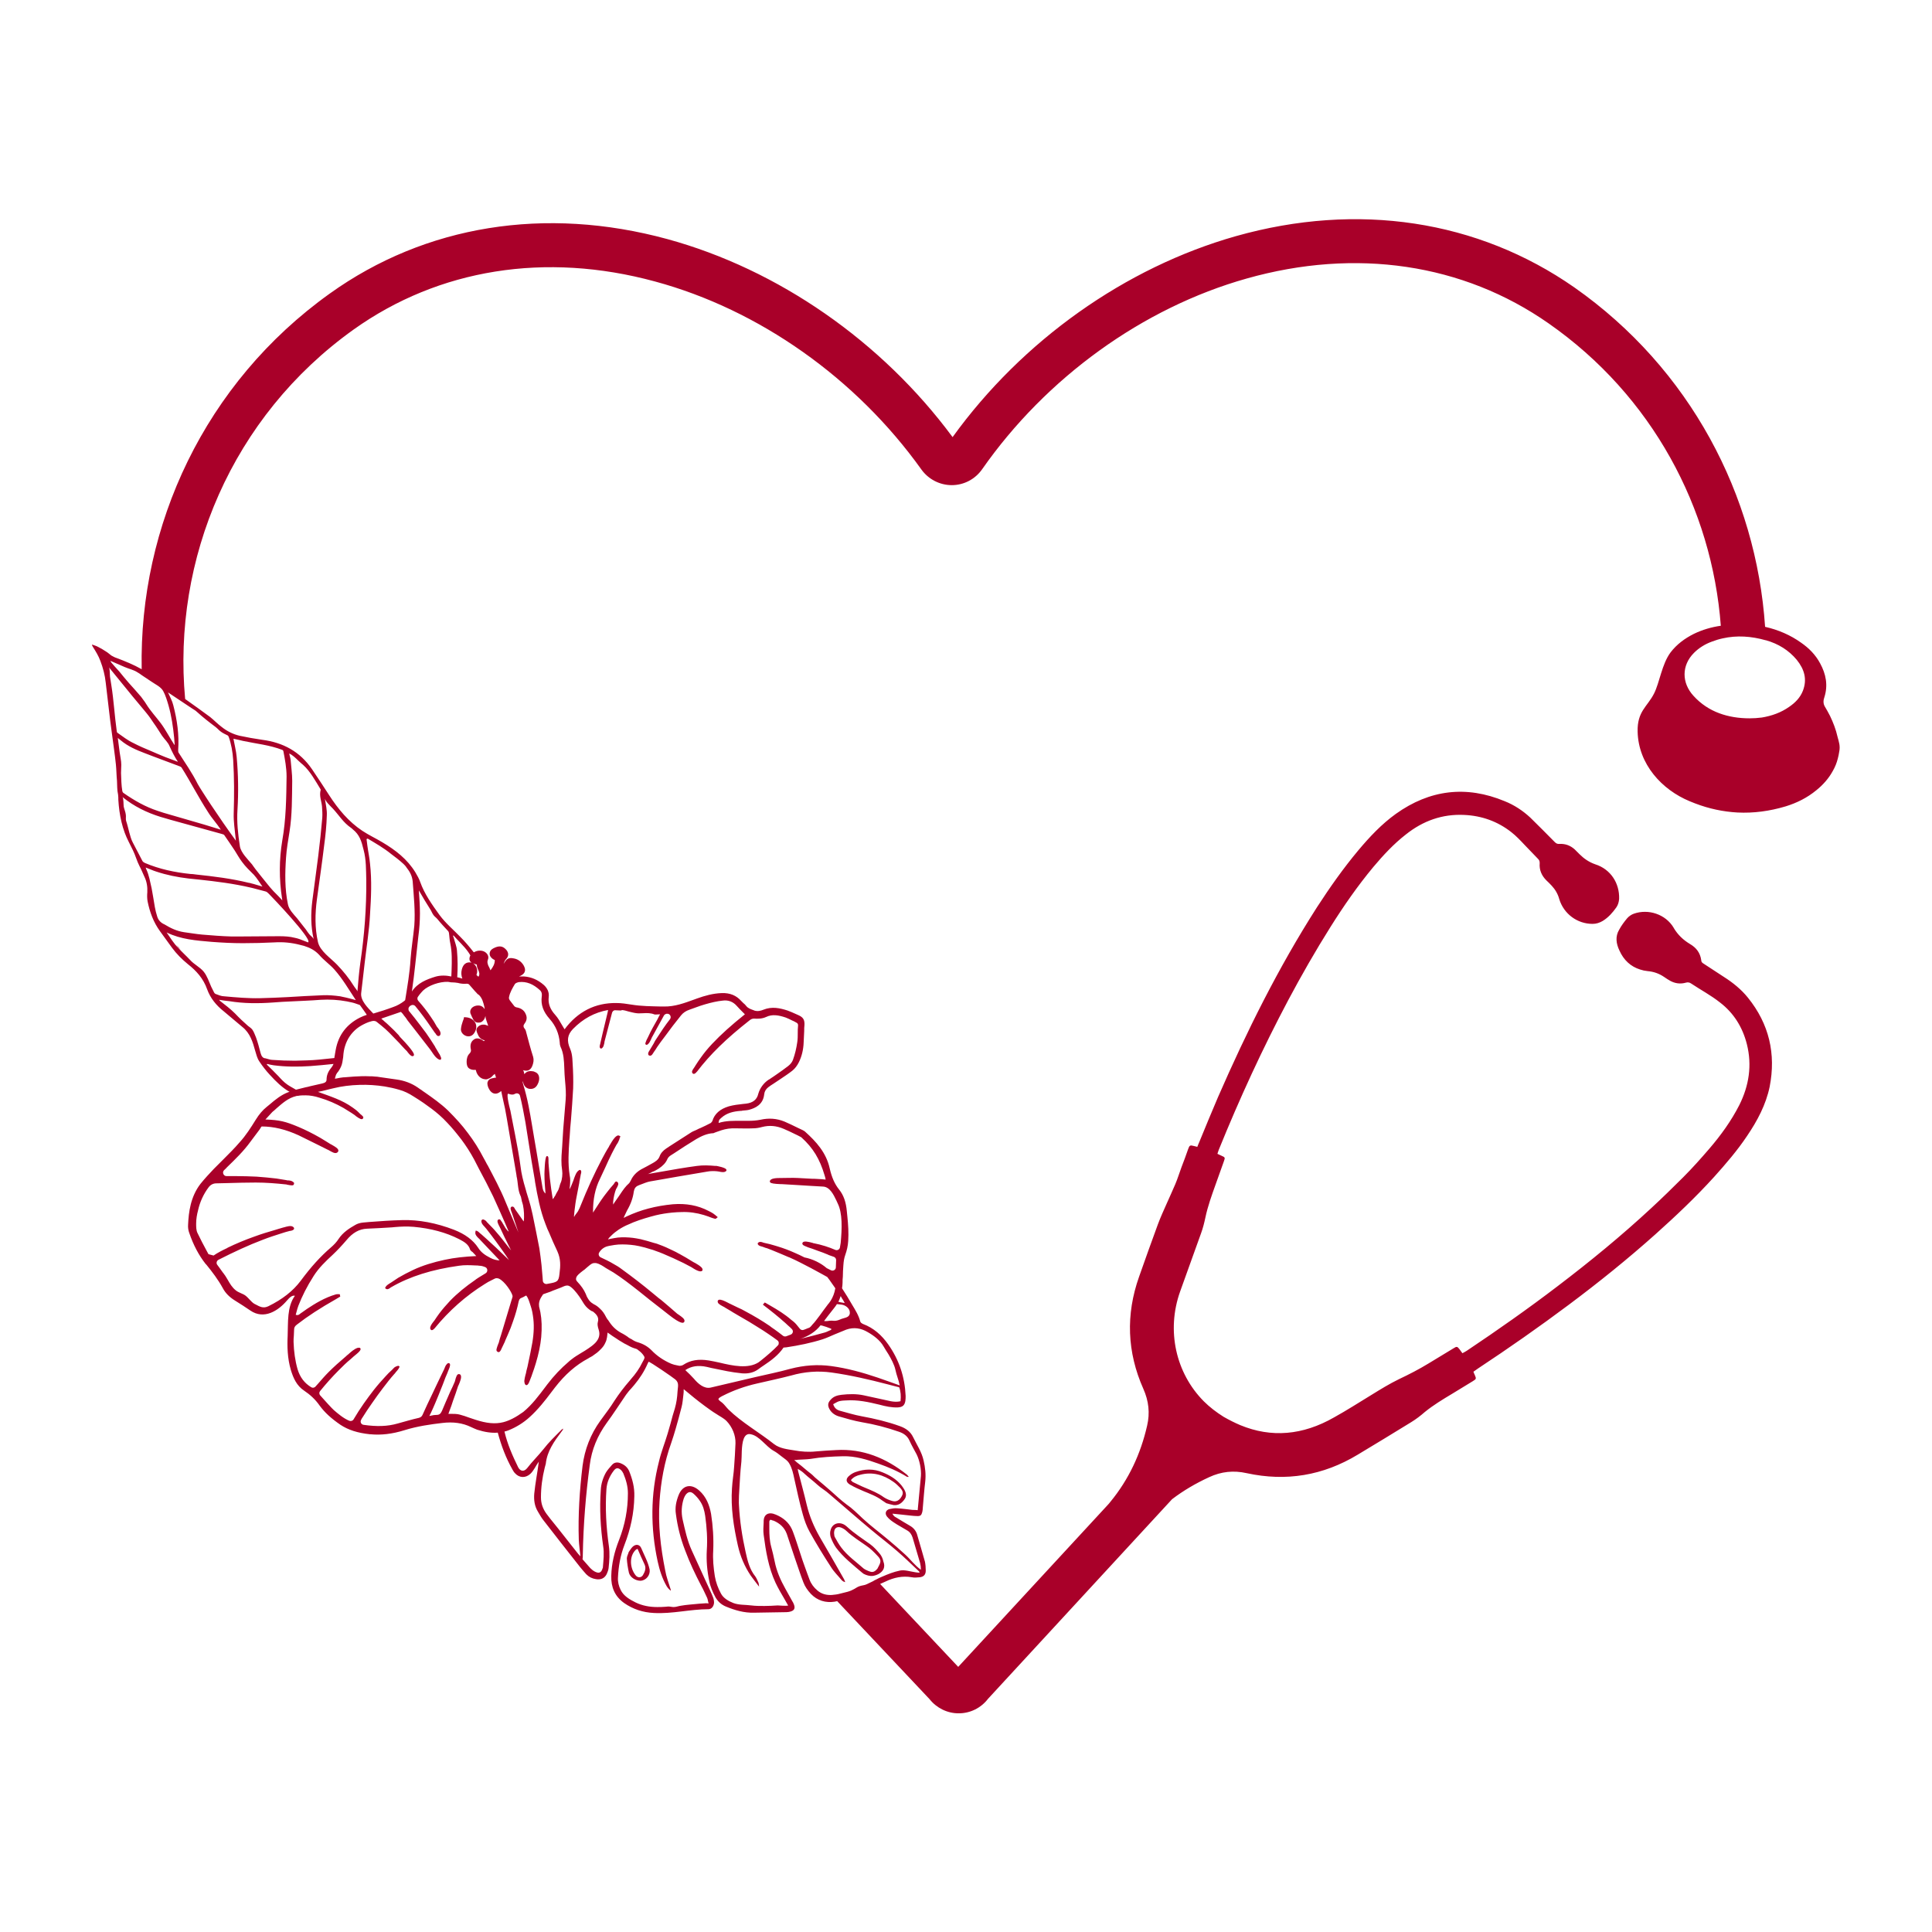 <?xml version="1.0" encoding="utf-8"?>
<!-- Generator: Adobe Illustrator 22.0.0, SVG Export Plug-In . SVG Version: 6.00 Build 0)  -->
<svg version="1.1" id="Layer_1" xmlns="http://www.w3.org/2000/svg" xmlns:xlink="http://www.w3.org/1999/xlink" x="0px" y="0px"
	 viewBox="0 0 720 720" style="enable-background:new 0 0 720 720;" xml:space="preserve">
<style type="text/css">
	.st0{fill:#a90029;}
	.st1{display:none;}
</style>
<path class="st0" d="M684.8,274.6c-0.6-2.7-1.6-5.3-2.8-7.8c-0.6-1.2-1.3-2.4-2-3.6c-0.6-1.1-0.5-2.3-0.1-3.4
	c1.4-4.4,0.6-8.6-1.6-12.6c-1.7-3.2-4.2-5.7-7.1-7.7c-3.9-2.8-8.5-4.8-13.4-5.9c-3.3-49-27.9-96.2-71.1-126.5h0
	C550.7,82,506,75.2,460.6,88C419.3,99.7,381,126.9,355,162.9c-26.4-35.7-65-62.5-106.3-73.8c-45.5-12.4-90.2-5.2-125.8,20.3
	c-46.7,33.4-71.1,86.5-70.1,140c-3-1.7-6.2-3-9.4-4.2c-0.7-0.2-1.3-0.6-1.9-0.9c-0.7-0.5-1.3-1.1-2-1.5c-0.9-0.6-1.9-1.2-2.9-1.7
	c-0.7-0.4-1.5-0.6-2.3-0.9c0,0.4,0.2,0.7,0.4,1c1,1.6,2,3.2,2.7,5.1c1,2.6,1.7,5.3,2,8.1c0.8,6.3,1.4,12.6,2.3,18.9
	c0.5,3.9,1.1,7.8,1.5,11.7c0.2,2,0.2,4,0.4,6c0.1,1.7,0,3.4,0.4,5.1c0.1,0.6,0.1,1.4,0.1,2c0.1,1.4,0.2,2.7,0.4,4.1
	c0.4,2.8,1,5.5,2,8.2c0.8,2.2,2,4.3,3,6.4c1,2,1.5,4.1,2.5,6c0.7,1.3,1.2,2.6,1.8,3.9c0.9,1.8,1.2,3.8,1.1,5.8
	c-0.1,1.1-0.1,2.3,0.1,3.4c0.8,4,2.2,7.8,4.6,11.1c1.5,2.1,3,4.1,4.5,6.2c1.7,2.3,3.7,4.3,5.9,6.1c3.2,2.5,5.8,5.4,7.2,9.4
	c1.2,3.3,3.4,6,6.2,8.2c2.3,1.9,4.6,3.9,6.9,5.8c2.9,2.3,3.9,5.6,4.8,8.9c0.4,1.3,0.7,2.7,1.5,3.9c1.2,1.8,2.5,3.5,4,5.1
	c2.2,2.4,4.5,4.7,7.3,6.3c-0.1,0-0.2,0.1-0.4,0.1c-2.7,1-4.9,2.8-7,4.6c-0.4,0.3-0.7,0.6-1.1,0.9c-1.5,1.2-2.8,2.7-4.1,4.8
	c-1.8,2.9-3.7,5.9-6,8.4c-1.8,2.1-3.8,4.1-5.8,6.1c-1.1,1.1-2.3,2.3-3.4,3.4l-0.4,0.4c-1.7,1.8-3.4,3.6-5,5.6
	c-3.7,4.8-4.4,10.6-4.6,15.1c-0.1,1.2,0.1,2.3,0.4,3.1c1.6,4.7,3.6,8.4,6.1,11.6l0.3,0.3c2.2,2.7,4.4,5.6,6.1,8.7
	c1,1.9,2.5,3.4,4.6,4.7c2,1.2,3.9,2.5,5.7,3.7c5.1,3.5,10.4,0.1,13.7-3.8c0.8-0.9,1.8-2,2.9-1.7c-3,4.1-2.5,10-2.7,14.9
	c-0.2,3.9-0.1,8.4,1.2,12.8c0.9,2.9,2.1,5.8,5,7.7c2.1,1.4,4.1,3.2,5.7,5.5c1.9,2.6,4.3,4.8,7.8,7.2c2.9,1.9,6.3,3,10.9,3.5
	c0.1,0,0.2,0,0.2,0c4,0.4,8.2-0.1,12.7-1.5c4.8-1.5,9.8-2.2,14.1-2.7c4.1-0.5,7.6,0,10.7,1.5c0.8,0.4,1.6,0.7,2.3,1
	c2.8,0.9,5.4,1.3,7.7,1.1c1.3,4.8,3,9.4,5.5,13.8c0.3,0.5,0.5,0.9,0.9,1.3c1.6,1.8,3.9,1.9,5.7,0.3c1.4-1.3,2-3,3.2-4.6
	c-0.5,4-1.3,7.9-1.7,11.9c-0.2,2.4,0.1,4.7,1.4,6.8c0.6,1,1.2,2.1,1.9,3c4.5,5.8,9.1,11.7,13.7,17.5c0.8,1,1.6,1.9,2.4,2.8
	c1,1,2.2,1.6,3.6,1.8c1.8,0.3,3.2-0.3,4-1.9c0.3-0.7,0.6-1.4,0.7-2.2c0.3-2.7,0.5-5.5,0.1-8.3c-1-7-1.4-14.1-0.9-21.2
	c0.2-2.6,1.2-4.8,2.7-6.8c0.9-1.2,1.7-1.2,2.8-0.2c0.3,0.3,0.6,0.8,0.8,1.2c1,2.4,1.7,4.8,1.7,7.4c0,6-1.1,11.8-3.3,17.4
	c-1.7,4.3-2.8,8.8-2.9,13.4c-0.1,4.2,1.3,7.6,4.8,10.1c3.3,2.3,7,3.5,11,3.7c6.9,0.4,13.6-1.4,20.4-1.4c1.2,0,2-1.1,2.1-2.4
	c0-0.7-0.1-1.4-0.4-2.1c-0.6-1.6-1.4-3.1-2.1-4.7c-1.9-4.2-3.9-8.5-5.8-12.7c-1.7-3.7-2.5-7.6-3.4-11.5c-0.6-2.7-0.4-5.3,0.4-7.8
	c0.2-0.5,0.4-1,0.7-1.4c0.9-1.2,1.9-1.4,3-0.4c0.9,0.8,1.7,1.7,2.3,2.6c1.2,1.7,1.7,3.6,2,5.6c0.6,4.3,0.9,8.6,0.6,12.9
	c-0.2,3.8,0.1,7.5,0.9,11.3c0.4,2.2,1.3,4.2,2.3,6.1c0.9,1.6,2.2,2.8,3.9,3.5c3.4,1.4,6.8,2.4,10.5,2.3c4-0.1,8.1-0.1,12.1-0.2
	c0.5,0,1-0.1,1.4-0.2c1.5-0.4,1.9-1.2,1.4-2.6c-0.2-0.5-0.4-1-0.7-1.4c-0.8-1.5-1.7-3-2.5-4.5c-1.8-3.2-3.3-6.6-4-10.2
	c-0.4-1.9-0.8-3.7-1.3-5.5c-0.6-2.2-0.7-4.5-0.7-6.7c0-0.9,0-1.7,0-2.6c0-0.3,0.2-0.5,0.3-0.7c0.3,0,0.5,0,0.6,0.1
	c0.2,0.1,0.5,0.2,0.7,0.2c2.3,1,4,2.5,4.9,4.9c0.9,2.6,1.7,5.2,2.6,7.8c0.1,0.3,0.2,0.6,0.3,0.9c1.1,3.1,2.1,6.3,3.3,9.4
	c0.6,1.6,1.6,3,2.8,4.3c2.4,2.5,5.5,3.4,8.8,2.9c0.3-0.1,0.7-0.1,1-0.2l34.4,36.5c2.6,3.3,6.6,5.3,10.8,5.3c0,0,0,0,0.1,0
	c4.3,0,8.3-2,10.9-5.4l68.6-74.4c4.2-3.2,8.8-5.9,13.8-8.2c4.5-2.1,9.1-2.6,14-1.5c14.7,3.2,28.5,0.9,41.4-6.9
	c6.6-4,13.3-8,19.9-12.1c1.8-1.1,3.5-2.4,5.1-3.8c3.2-2.6,6.7-4.7,10.2-6.8c2.6-1.6,5.1-3.1,7.7-4.7c1.3-0.8,1.3-0.9,0.7-2.3
	c-0.2-0.4-0.3-0.7-0.5-1.2c0.6-0.4,1.1-0.8,1.7-1.2c11.5-7.6,22.8-15.5,33.9-23.8c11.1-8.3,21.9-17,32.2-26.2
	c7.6-6.8,15-13.8,21.9-21.4c4.4-4.9,8.7-9.9,12.3-15.3c3.8-5.6,7-11.6,8.4-18.3c2.4-12.3-0.2-23.4-8.1-33.2
	c-2.5-3.1-5.6-5.6-8.9-7.7c-2.6-1.7-5.2-3.4-7.8-5.1c-0.5-0.3-0.7-0.7-0.7-1.2c-0.4-2.7-1.8-4.6-4.2-6c-2.5-1.5-4.5-3.4-6-5.9
	c0-0.1-0.1-0.1-0.1-0.2c-3-5-9.4-7.1-14.8-5.2c-0.9,0.3-1.9,1-2.5,1.7c-1.1,1.3-2.2,2.8-3,4.3c-1.5,2.5-1.1,5.2,0.1,7.7
	c1.6,3.6,4.2,6,7.7,7.1c0.9,0.3,1.8,0.5,2.8,0.6c2.3,0.2,4.3,0.9,6.2,2.2c0.7,0.5,1.5,1,2.2,1.4c1.8,1,3.8,1.3,5.9,0.7
	c0.7-0.2,1.3-0.1,1.9,0.3c3.6,2.4,7.4,4.4,10.8,7.1c5.1,3.9,8.4,9.2,10,15.5c2,7.9,0.8,15.5-2.8,22.7c-3,5.9-6.9,11.3-11.2,16.3
	c-3.1,3.6-6.3,7.2-9.7,10.6c-3.9,3.9-7.9,7.8-11.9,11.5c-11.1,10.3-22.8,19.9-34.9,29.1c-11,8.4-22.4,16.4-33.9,24.1
	c-0.5,0.3-1,0.6-1.6,0.9c-0.4-0.6-0.8-1-1.1-1.5c-0.8-1-1-1.1-2.1-0.4c-3.1,1.9-6.3,3.8-9.4,5.7c-3.6,2.2-7.3,4.1-11.1,5.9
	c-3.5,1.7-6.9,3.8-10.3,5.9c-4.6,2.8-9.1,5.7-13.8,8.3c-11.7,6.7-23.4,7.7-35,2.9c-2.1-0.9-4.1-1.9-6.2-3.1
	c-2.7-1.7-5.2-3.6-7.4-5.8c-10.4-10.5-14-26.3-8.8-40.9c2.6-7.2,5.2-14.5,7.8-21.7c0.7-1.9,1.2-3.9,1.6-5.8
	c0.9-4.3,2.4-8.4,3.9-12.6c1-2.8,2-5.6,3-8.4c0.5-1.4,0.5-1.5-0.9-2.1c-0.5-0.2-1-0.5-1.5-0.7c0.2-0.6,0.3-1,0.5-1.5
	c7.7-19,16.3-37.7,25.9-55.8c4.9-9.2,10.1-18.3,15.7-27.2c4.9-7.8,10.1-15.3,16-22.4c3.7-4.4,7.6-8.6,12.1-12.1
	c6.4-5.1,13.6-7.7,21.8-7.3c6.5,0.3,12.4,2.4,17.5,6.4c1.8,1.4,3.4,3.1,5,4.8c1.7,1.7,3.3,3.5,5,5.2c0.5,0.5,0.6,0.9,0.6,1.6
	c-0.2,2.5,0.7,4.6,2.5,6.4c0.7,0.6,1.3,1.3,2,2c1.3,1.4,2.3,3.1,2.8,5c1.7,5.5,6.7,9.2,12.4,9.2c1.4,0,2.6-0.4,3.8-1.1
	c2.1-1.3,3.7-3.1,5.1-5.1c0.6-0.9,0.9-1.9,1-3.1c0.2-5.9-3.2-11.1-8.9-12.9c-2.3-0.8-4.2-2.1-5.9-3.8c-0.6-0.6-1.2-1.2-1.8-1.8
	c-1.6-1.4-3.4-2.1-5.6-2c-0.8,0.1-1.3-0.2-1.8-0.7c-3-3-6-6.1-9.1-9.1c-2.8-2.6-6-4.7-9.5-6.1c-14.4-6-28-4.3-40.6,4.7
	c-5.3,3.8-9.8,8.6-14,13.6c-5.6,6.7-10.6,13.8-15.4,21.2c-14.4,22.5-26.2,46.3-36.9,70.8c-2.4,5.6-4.7,11.2-7,16.8
	c-0.2,0.5-0.5,1.1-0.7,1.7c-0.5-0.1-0.9-0.2-1.2-0.3c-1.5-0.4-1.7-0.3-2.2,1.1c-0.8,2.3-1.6,4.5-2.5,6.8c-0.8,2.1-1.4,4.2-2.3,6.3
	c-1,2.4-2.1,4.7-3.1,7c-1.2,2.7-2.4,5.3-3.4,8c-2.4,6.5-4.7,13-7,19.5c-5,14.1-4.5,28.1,1.6,41.8c2,4.5,2.5,9,1.4,13.7
	c-2.4,10.5-6.8,20-13.7,28.4c-0.4,0.5-0.8,1-1.3,1.5l-55.4,60l-29.1-30.9c0.7-0.3,1.3-0.6,2-0.9c3.1-1.5,6.4-2.2,9.8-1.6
	c1,0.2,2,0.1,3,0c1.5-0.2,2.2-1,2.2-2.5c0-1.1-0.1-2.3-0.3-3.3c-0.9-3.3-1.9-6.5-2.8-9.7c-0.4-1.7-1.4-2.9-2.8-3.7c-1.7-1-3.4-2-5-3
	c-0.5-0.3-1.1-0.5-1.5-1.5c2.4,0.2,4.5,0.5,6.6,0.7c0.9,0.1,1.9,0.2,2.8,0.2c1.1,0,1.4-0.4,1.7-1.5c0.1-0.5,0.2-1,0.2-1.6
	c0.3-3.2,0.5-6.5,0.9-9.7c0.3-2.7,0-5.3-0.6-7.9c-0.7-3.2-2.5-5.8-3.9-8.7c-1-2.1-2.7-3.3-4.9-4.1c-4.7-1.7-9.4-2.8-14.3-3.7
	c-2.7-0.5-5.3-1.3-7.9-2c-1.2-0.3-2.2-0.9-2.7-2.5c0.8-0.4,1.5-0.9,2.2-1.1c0.8-0.2,1.8-0.3,2.6-0.3c4.3-0.3,8.4,0.6,12.5,1.6
	c2.2,0.6,4.5,1.1,6.8,1c1.7-0.1,2.5-0.7,2.8-2.4c0.1-0.6,0.1-1.3,0.1-1.9c-0.3-7-2.4-13.4-6.5-19.2c-2.4-3.4-5.4-6.1-9.4-7.6
	c-0.4-0.2-0.9-0.5-1-0.9c-0.6-2.3-1.8-4.2-3-6.2c-1.2-2.1-2.5-4.2-3.8-6.2c0.1-0.7,0.2-1.4,0.2-2.1c0-0.7,0-1.5,0.1-2.2
	c0-1.4,0.1-2.9,0.2-4.3c0.1-1.5,0.3-2.7,0.7-3.8c0.6-1.7,1-3.4,1.1-5.2c0.2-3,0-6.1-0.3-9c-0.1-0.7-0.1-1.3-0.2-2
	c-0.3-3.5-1.2-6.1-2.9-8.2c-1.6-2-2.7-4.4-3.5-7.9c-1.3-5.9-5.1-10-9.1-13.6c-0.3-0.3-0.6-0.4-0.9-0.6c-0.6-0.3-1.3-0.6-1.9-0.9
	c-1.6-0.8-3.3-1.6-4.9-2.3c-2.9-1.2-5.9-1.4-9-0.7c-1.5,0.3-3,0.4-4.6,0.4c-0.9,0-1.8,0-2.6,0c-2.8,0-5.6-0.1-8.4,0.8
	c0.1-1.1,0.2-1.2,1-1.9c2.1-1.9,4.6-2.4,7.1-2.6c0.3,0,0.6,0,0.8-0.1c0.8-0.1,1.6-0.1,2.4-0.3c2.3-0.6,5.3-1.9,5.7-5.8
	c0.1-1,0.6-1.9,1.5-2.6c0.6-0.5,1.3-0.9,1.9-1.3c0.4-0.3,0.8-0.5,1.2-0.8c0.5-0.3,1-0.7,1.5-1c1.5-1,3-2,4.4-3.1
	c1-0.8,1.8-1.9,2.4-3.1c1.1-2.2,1.7-4.7,1.8-7.4c0.1-1.4,0.1-2.8,0.2-4.2c0-0.8,0-1.6,0.1-2.3c0.1-2-0.5-2.9-2.3-3.7
	c-0.3-0.1-0.6-0.3-0.9-0.4c-1-0.5-2.1-0.9-3.1-1.3c-2.8-0.9-5.8-1.6-9-0.3c-1,0.4-2.1,0.7-3.4,0.3l-0.2-0.1
	c-1.1-0.4-2.1-0.7-2.8-1.6c-0.3-0.4-0.7-0.8-1.1-1.1c-0.3-0.3-0.5-0.5-0.8-0.8c-1.8-2-4.1-3-7.2-2.9c-3.3,0.1-6.4,1-9.2,2l-1.1,0.4
	c-3.6,1.3-7.3,2.7-11.3,2.6l-1.1,0c-3.6-0.1-7.3-0.1-10.9-0.7c-1.9-0.3-3.8-0.6-5.7-0.6c-7.9-0.1-14.4,3.2-19.3,9.8
	c-0.3-0.5-0.6-1-0.9-1.5c-0.8-1.4-1.6-2.8-2.6-3.9c-1.9-2.1-2.7-4.2-2.4-6.7c0.2-1.7-0.5-3.2-1.8-4.4c-2.3-2-4.7-3-7.4-3.2
	c-0.6,0-1.2,0-1.8,0c0,0,0,0,0,0c0.1-0.1,0.3-0.2,0.4-0.2c1-0.5,1.5-1,1.7-1.7c0.2-0.7,0-1.4-0.5-2.3c-0.8-1.3-2-2.2-3.5-2.5
	c-1-0.2-2.2-0.4-3.1,0.8c-0.3,0.4-0.6,0.8-0.8,1.2c0.2-0.7,0.5-1.4,1.1-2c0.8-1,0.8-2.1-0.1-3.2c-1.3-1.5-2.7-1.7-4.8-0.6
	c-0.8,0.4-1.3,1-1.4,1.7c-0.1,0.7,0.1,1.3,0.7,1.9c0.3,0.3,0.6,0.5,1,0.7c0.1,0,0.1,0.1,0.2,0.1c0,1.4-0.6,2.5-1.6,3.8l-0.1-0.2
	c-0.2-0.5-0.4-1-0.7-1.5c-0.3-0.8-0.5-1.4-0.2-2.2c0.5-1.1,0-2.3-1.2-3c-0.9-0.5-2.2-0.6-3.4-0.1c-0.2,0.1-0.4,0.2-0.6,0.3
	c-0.1-0.1-0.1-0.1-0.2-0.2c-1.5-1.9-3.1-3.8-4.8-5.5c-2.6-2.7-5.5-5.1-7.8-8.2c-2.8-3.9-5.6-7.8-7.2-12.3c-0.4-1.2-1.1-2.4-1.8-3.6
	c-3-4.9-7.4-8.3-12.3-11.2c-2.5-1.5-5.1-2.7-7.5-4.3c-5.1-3.4-9-8.1-12.3-13.2c-2.1-3.2-4.2-6.5-6.4-9.7c-4.5-6.6-10.8-10-18.6-11
	c-2.8-0.4-5.6-0.9-8.4-1.5c-2.5-0.6-4.7-1.7-6.7-3.3c-1.5-1.1-2.8-2.5-4.3-3.7c-3.1-2.3-6.2-4.5-9.3-6.7
	c-4.8-52,17.3-105.2,62.8-137.7c31.7-22.6,71.5-29,112.3-17.9c38.8,10.5,75,36.1,99.3,70.1c2.6,3.6,6.8,5.8,11.3,5.8
	c4.5,0,8.7-2.2,11.3-5.9c23.9-34.2,59.9-60.2,98.6-71.1c40.7-11.5,80.6-5.6,112.5,16.7c38.7,27,60.9,69,64.2,112.7
	c-3.5,0.5-6.9,1.5-10,3c-3.4,1.7-6.4,3.9-8.7,6.9c-3.3,4.4-4.1,11.3-6.2,15.4c-2.5,4.9-6.3,6.6-6.1,14.2c0.3,12.1,9,21.6,19.4,25.9
	c0.7,0.3,1.3,0.5,2,0.8c5.2,2,10.5,3.1,15.8,3.4c6,0.3,12-0.5,18-2.3c4.2-1.3,8-3.2,11.4-6c2.5-2,4.7-4.5,6.2-7.3
	c0.8-1.4,1.4-2.9,1.8-4.5c0.2-0.8,0.4-1.6,0.5-2.4C685.9,278,685.3,276.5,684.8,274.6z M41.2,246.3c1.8,0.8,3.5,1.5,5.3,2.3
	c1.6,0.7,3.3,1,4.8,2c0.5,0.3,1,0.6,1.5,1c1.2,0.8,2.4,1.6,3.6,2.4c1.4,1,3.5,1.9,4.4,3.5c0.9,1.6,1.5,3.7,2,5.4
	c1.1,3.9,1.7,7.9,2.1,12c0.1,0.8,0.1,1.7,0.2,2.7c-0.2-0.1-0.3-0.2-0.3-0.3c-1.7-2.6-3.1-5.4-4.9-7.8c-1.8-2.4-3.8-4.5-5.4-7.1
	c-0.3-0.5-0.7-1.1-1.1-1.6c-0.3-0.4-0.5-0.7-0.8-1.1c-1.5-1.8-3.1-3.5-4.6-5.2c-1.2-1.4-2.4-2.8-3.5-4.2c-0.3-0.4-3.4-3.6-3.3-3.9
	C41.2,246.4,41.2,246.4,41.2,246.3z M43.8,273.1c-0.2-0.1-0.3-0.4-0.3-0.7c-0.8-5.7-1.1-11.4-2-17c-0.2-1.1-0.3-2.1-0.5-3.2
	c-0.1-0.7,0-2.9-0.4-3.5c2.9,3.6,5.9,7.2,8.8,10.8c1.5,1.8,3,3.6,4.5,5.4c0.3,0.4,0.6,0.7,0.9,1.1c0.9,1.1,1.7,2.3,2.5,3.5
	c1.1,1.5,2.1,3.2,3.1,4.7c0.9,1.3,2.2,2.4,2.8,3.9c0.9,2,1.9,4,3.1,5.8c-1.8-0.7-3.3-1.2-4.8-1.8c-1.7-0.7-3.4-1.4-5.2-2.2
	c-2.2-0.9-4.5-1.9-6.6-3C47.5,275.9,45.7,274.4,43.8,273.1z M45.1,288.1c0-1,0.1-2.1,0.1-3.1c0-1.5-0.4-3.1-0.6-4.6
	c-0.2-1.8-0.5-3.6-0.7-5.4c0.5,0.4,0.8,0.7,1.1,0.9c2.6,2.2,5.8,3.6,9,4.8c0.9,0.3,1.7,0.7,2.6,1c3.5,1.3,6.9,2.6,10.4,3.9
	c0.2,0.1,0.5,0.2,0.7,0.5c3.4,5.4,6.3,11.1,9.8,16.5c1.4,2.3,3.3,4.3,4.8,6.6c-2.2-0.7-4.2-1.3-6.2-1.9c-4.4-1.3-8.7-2.5-13.1-3.8
	c-1.4-0.4-2.8-0.8-4.2-1.3c-4.6-1.5-8.8-3.9-12.8-6.7c-0.2-0.1-0.3-0.4-0.4-0.6C45.2,292.6,45.2,290.4,45.1,288.1z M53.1,320.9
	c-1.2-2.3-2.4-4.6-3.6-6.9c-0.6-1.1-1-2.6-1.3-3.7c-0.4-1.5-0.7-2.9-1.2-4.4c-0.2-0.7,0-1.5-0.1-2.2c-0.1-1.1-0.6-2.1-0.8-3.1
	c-0.1-0.6,0-3.3-0.5-3.6c0.7,0.5,1.2,0.9,1.7,1.3c4.4,3.2,9.3,5.3,14.5,6.7c0.6,0.2,1.1,0.3,1.7,0.5c6.4,1.8,12.8,3.5,19.2,5.3
	c0.2,0.1,0.4,0.1,0.6,0.2c0.2,0.1,0.3,0.2,0.4,0.4c1.3,1.8,2.5,3.7,3.8,5.6c0.9,1.4,1.7,2.9,2.7,4.2c1.3,1.8,2.8,3.2,4.4,4.8
	c0,0,0,0,0,0c1.2,1.3,2.2,3,3.2,4.4c-1.5-0.4-2.9-0.9-4.2-1.2c-0.3-0.1-0.6-0.2-0.9-0.2c-6.5-1.6-13.1-2.4-19.7-3.1
	c-0.7-0.1-1.4-0.2-2.1-0.2c-5.8-0.6-11.5-1.8-16.9-4.1C53.6,321.4,53.3,321.2,53.1,320.9z M58.6,341.6c-0.8-2.4-1.1-4.8-1.5-7.2
	c-0.2-1.1-0.4-2.2-0.6-3.4c-0.6-2.5-0.9-4.7-2-7.1c-0.1-0.2-0.1-0.3-0.2-0.6c1.4,0.5,2.6,1.1,3.9,1.5c3.9,1.3,7.9,2.1,12.1,2.6
	c1.3,0.1,2.6,0.3,3.9,0.4c6.5,0.7,12.9,1.5,19.3,3c0.6,0.1,1.1,0.3,1.6,0.4c1.3,0.3,2.5,0.7,3.8,1c0.5,0.1,0.9,0.5,1.3,0.9
	c1.4,1.4,15.8,16.5,14.7,18c0,0-0.1,0.1-0.1,0.1c-1-0.4-2-0.8-3.1-1.2c-0.6-0.2-1.2-0.4-1.8-0.5c-1.9-0.5-3.9-0.6-5.9-0.6
	c-5.1,0-10.1,0.1-15.2,0.1c-0.8,0-1.7,0-2.5,0c-3.6-0.1-7.3-0.4-10.9-0.7c-2.3-0.2-4.5-0.6-6.8-0.9c-2.7-0.4-5-1.5-7.3-2.9
	C59.9,343.9,59,342.9,58.6,341.6z M80.3,370.4c-0.2-0.1-0.4-0.3-0.5-0.5c-0.4-0.7-0.7-1.5-1.1-2.2c-0.8-1.8-1.5-4-2.8-5.6
	c-1.4-1.7-3.6-2.7-5.1-4.4c-1.5-1.6-3-2.9-4.4-4.5c-1.7-1.6-3-3.9-4.3-5.7c5.3,2.6,11,3,16.7,3.5c3.9,0.3,7.8,0.5,11.7,0.5
	c3.9,0,7.9-0.1,11.8-0.3c3.2-0.2,6.3,0.1,9.4,0.9c0.5,0.1,1.1,0.3,1.6,0.4c2.2,0.7,4,1.6,5.6,3.3c1.7,2,4,3.6,5.7,5.5
	c3.1,3.5,5.4,7.5,8,11.4c-1.6-0.4-3.3-0.9-4.9-1.2c-0.3-0.1-0.6-0.1-0.9-0.2c-2.2-0.3-4.4-0.5-6.5-0.4c-4.4,0.2-8.8,0.4-13.2,0.7
	c-3.4,0.2-6.8,0.3-10.2,0.4c-4.4,0.1-8.9-0.3-13.3-0.7C82.5,371.3,81.4,370.8,80.3,370.4z M97.1,392.4c-0.5-1.9-1-3.9-1.7-5.8
	c-0.4-0.9-0.7-1.9-1.3-2.8c-0.5-0.7-1.1-1-1.7-1.5c-1.6-1.4-3.3-3-4.8-4.6c-1.7-1.7-3.7-3.2-5.6-4.7c-0.1-0.1-0.2-0.2-0.3-0.4
	c1.2,0.2,2.5,0.4,3.7,0.5c5.4,0.9,10.9,0.9,16.4,0.5c2.2-0.2,4.5-0.3,6.7-0.4c3.7-0.2,7.3-0.3,11-0.6c3.3-0.2,6.6,0,9.8,0.6
	c0.6,0.1,1.2,0.3,1.9,0.4c0.9,0.2,1.9,0.6,2.8,0.9c0.1,0,0.2,0.2,0.3,0.3c0.8,1.1,1.6,2.2,2.4,3.4c-0.9,0.3-1.7,0.6-2.5,1
	c-5,2.5-8.1,6.5-9.1,12.1c-0.1,0.6-0.2,1.2-0.3,1.7c0,0.2,0,0.3-0.1,0.5c0,0.3-0.1,0.6-0.1,0.8c-1.9,0.2-3.8,0.4-5.8,0.6
	c-3,0.3-5.9,0.3-8.9,0.4c-2.8,0-5.5-0.1-8.3-0.3c-0.9,0-1.8-0.4-2.7-0.6C98,394.4,97.4,393.6,97.1,392.4z M107.1,404.2
	c-1.3-0.9-2.3-2-3.3-3.1c-1.4-1.5-2.9-2.9-4.4-4.4l0.2-0.2c0.8,0.2,1.6,0.4,2.4,0.5c4.5,0.6,9.1,0.6,13.6,0.3
	c2.9-0.2,5.8-0.5,8.7-0.8c-0.2,0.5-0.5,1-0.9,1.5c-1.1,1.3-1.7,2.7-1.7,4.4c0,0.6-0.4,1-1,1.2c-0.2,0.1-0.5,0.1-0.7,0.2
	c-1.5,0.3-2.9,0.7-4.4,1c-0.6,0.2-1.2,0.3-1.7,0.4c-1.2,0.3-2.4,0.6-3.6,0.9C109.3,405.5,108.1,404.9,107.1,404.2z M100,486.8
	c-1.9,0.9-3.1,0.2-4.8-0.7l-0.4-0.2c-0.7-0.4-1.2-1-1.8-1.6c-0.4-0.4-0.8-0.9-1.3-1.3c-0.6-0.5-1.3-0.8-2-1.1
	c-0.7-0.3-1.3-0.6-1.8-1c-1.4-1.1-2.2-2.5-3-3.9c-0.5-0.8-0.9-1.6-1.5-2.3c0-0.1-0.1-0.2-0.3-0.4c-0.9-1.3-1.6-2.2-2.1-2.9
	c-0.5-0.6-0.3-1.5,0.4-1.9c5.9-3,11.3-5.5,16.6-7.5c2.3-0.9,4.5-1.6,6.7-2.3c1.1-0.4,2.3-0.7,3.4-1l0.2,0c0.5-0.1,1.2-0.3,1.3-0.8
	c0-0.3-0.1-0.5-0.4-0.7c-0.8-0.6-2.3-0.1-3.4,0.2c-0.2,0-0.3,0.1-0.4,0.1c-0.6,0.2-1.1,0.3-1.7,0.5c-0.4,0.1-0.9,0.3-1.3,0.4
	c-2.4,0.7-4.8,1.4-7.5,2.4c-3.7,1.3-7,2.7-10.1,4.2l-0.1,0.1c-1.7,0.8-3.5,1.7-5.1,2.8c-0.8-0.2-1.1-0.3-1.9-0.5
	c-0.2-0.4-0.4-0.7-0.6-1.1c-1.2-2.2-2.4-4.5-3.5-6.8c-0.5-1-0.5-2.3-0.5-3.5c0-1.7,0.3-3.4,0.7-4.9c0.7-3.2,2.1-6.2,4-8.7
	c0.7-0.9,1.7-1.4,2.8-1.4c1.4,0,2.8-0.1,4.2-0.1c3.5-0.1,7-0.2,10.5-0.2c3.7,0,7.6,0.3,11.3,0.7c0.1,0,0.2,0,0.4,0.1
	c1.6,0.3,2.3,0.4,2.5-0.1c0.1-0.2,0.1-0.4,0.1-0.5c-0.1-0.3-0.3-0.4-0.5-0.5l-0.1-0.1c-0.5-0.3-1.2-0.4-1.7-0.4
	c-0.2,0-0.4,0-0.6-0.1c-1.2-0.2-2.4-0.4-3.7-0.6c-2.4-0.3-4.8-0.5-7.4-0.7c-2.4-0.1-4.9-0.2-7.6-0.2l-0.6,0c-1.2,0-2.2,0-3,0
	c-1.1,0-1.7-1.4-0.9-2.2c0.4-0.4,0.8-0.7,1.1-1.1c3.2-3.1,6.2-6,8.8-9.6l3.3-4.4c0,0,0.1-0.2,0.2-0.3c0.1-0.2,0.4-0.7,0.6-0.9
	c4.5,0,9,1.1,13.8,3.3c2.7,1.3,5.3,2.6,7.3,3.6c1.2,0.6,2.4,1.2,3.6,1.8l0.1,0c0.1,0.1,0.3,0.2,0.5,0.3c0.9,0.5,2.1,1.3,2.9,0.7
	c0.3-0.2,0.4-0.5,0.4-0.7c0-0.7-0.9-1.3-2.5-2.2c-0.2-0.1-0.3-0.2-0.4-0.2c-1.4-0.9-2.6-1.6-3.9-2.4c-2.8-1.6-5.4-2.9-8-4
	c-5-2.1-7.1-2.6-12.4-2.8c0.1-0.1,0.2-0.2,0.3-0.3c0.7-0.8,2.1-2.3,2.3-2.5c0.6-0.5,1.1-0.9,1.6-1.4c2.2-1.9,4.3-3.8,7.2-4.5
	c0.2-0.1,0.4-0.1,0.7-0.1c0.9-0.2,1.9-0.2,2.9-0.2c1.6,0,3.4,0.3,5.2,0.9c3.1,0.9,6.1,2.2,8.9,3.8c1,0.6,1.9,1.2,2.9,1.8
	c0.4,0.3,0.8,0.5,1.2,0.8l0.1,0.1c0.2,0.1,0.4,0.3,0.5,0.4c1.5,1.1,2.1,1.2,2.4,1c0.1-0.1,0.3-0.2,0.3-0.6c0-0.2-0.2-0.4-0.4-0.6
	c-0.2-0.2-0.4-0.4-0.7-0.6c-0.1-0.1-0.2-0.2-0.2-0.2c-0.2-0.2-0.4-0.4-0.6-0.6c-0.6-0.6-1.3-1.1-2-1.6c-4-2.9-8.4-4.2-13-5.9
	c1.9-0.3,3.7-0.9,5.6-1.3c3.2-0.8,6.5-1.2,9.9-1.3c3.1-0.1,6.2,0.1,9.4,0.6c1.8,0.3,3.6,0.7,5.3,1.2c1.9,0.5,3.7,1.4,5.4,2.5
	c0.6,0.4,1.3,0.8,1.9,1.2c0.6,0.4,1.2,0.8,1.8,1.2c2,1.4,4.1,2.9,6,4.6c0.5,0.4,0.9,0.9,1.4,1.3c0.1,0.1,0.1,0.1,0.2,0.2
	c1.8,1.8,3.5,3.7,5,5.6c0.5,0.6,1,1.3,1.5,1.9c1.8,2.4,3.4,4.9,4.8,7.5c0.6,1.2,1.2,2.3,1.8,3.5c1.8,3.3,3.6,6.8,5.3,10.3
	c1.5,3.2,2.9,6.5,4.3,9.6c0.5,1.2,1,2.3,1.5,3.5c-0.2-0.1-0.3-0.3-0.4-0.3c-0.5-0.6-0.9-1.1-1.2-1.7c-0.2-0.3-0.4-0.7-0.6-1
	c-0.1-0.2-0.3-0.5-0.4-0.7c0,0,0-0.1-0.1-0.1c-0.3-0.5-0.5-0.8-0.8-0.8c-0.4,0-0.5,0.2-0.6,0.3c-0.3,0.5,0.1,1.4,0.8,2.7
	c0,0.1,0.1,0.2,0.1,0.2l1.6,3.4c0.1,0.1,0.2,0.5,0.5,1c0.5,1,1.3,2.7,2,4c-0.3-0.4-0.6-0.8-0.9-1.1c-1.5-1.9-3-3.9-4.6-5.7
	c-0.9-1.1-1.9-2.1-2.9-3.1c-0.1-0.1-0.2-0.3-0.4-0.4c-0.3-0.4-0.7-0.9-1.2-1.1c-0.5-0.3-0.8-0.1-0.9,0c-0.2,0.2-0.3,0.6-0.1,1
	c0,0,0,0,0,0.1c0.2,0.5,0.7,1.1,1.2,1.6c0.2,0.2,0.4,0.5,0.6,0.7c1.3,1.7,2.5,3.2,3.5,4.6c1.8,2.5,3.5,4.8,4.9,7l-0.1-0.1
	c-1.6-1.5-3.2-3.1-4.8-4.6c-1.2-1.1-2.4-2.2-3.6-3.3c-0.6-0.5-1.2-1.1-1.8-1.6c-0.1-0.1-0.2-0.2-0.4-0.3c-0.4-0.4-0.8-0.8-1.3-1
	l-0.4-0.1l-0.1,0.4c-0.3,1.1,0.6,1.9,1.2,2.5c0.2,0.1,0.3,0.3,0.4,0.4l7.4,7.8c-1,0-2.3-0.3-3.4-0.9c-2.2-1.1-3.6-2.2-4.6-3.8
	c-1.9-2.9-4.9-5.1-9-6.7c-6.5-2.5-13.1-3.8-19.4-3.6c-4.1,0.1-8.2,0.4-12.2,0.7l-2.2,0.2c-1.1,0.1-2.2,0.4-3,0.9
	c-2.3,1.3-4.6,2.8-6.2,5.2c-0.7,1.1-1.7,2.2-3,3.3c-3.7,3.2-7.2,7-11.2,12.4C109.2,481.1,105.3,484.2,100,486.8z M133,531.1
	L133,531.1L133,531.1L133,531.1z M187.6,530c-3.1,0.8-6.4,0.4-10.4-0.9c-0.8-0.3-1.6-0.5-2.4-0.8c-1.1-0.4-2.2-0.8-3.4-1.1
	c-1-0.3-2.3-0.3-3.4-0.3c-0.3,0-0.6,0-0.9,0l0.4-1.1c0.5-1.2,0.9-2.5,1.3-3.7c0.7-1.8,1.3-3.7,1.9-5.5c0-0.1,0.1-0.2,0.2-0.4
	c0.6-1.4,1.2-2.9,0.8-3.7c-0.1-0.2-0.3-0.4-0.6-0.4c-0.8-0.2-1.2,1.2-1.5,2.4c-0.1,0.3-0.1,0.5-0.2,0.6c-0.5,1.2-1,2.3-1.6,3.5
	c-1.3,2.9-2.2,5.1-3.1,7.2c-0.5,1.1-1,1.5-2,1.5c-0.7,0-1.4,0.1-2.2,0.3c-0.2,0-0.4,0.1-0.5,0.1l0.6-1.2c0.6-1.3,1.1-2.4,1.6-3.6
	c0.8-1.8,1.5-3.7,2.2-5.4c0.4-0.9,0.7-1.8,1.1-2.8c0.3-0.8,0.6-1.7,1-2.5c0.1-0.3,0.3-0.6,0.4-1c0.2-0.5,0.4-1,0.6-1.5
	c0.3-0.9,0.3-1.4,0-1.6c-0.4-0.3-0.9,0.1-1,0.3c-0.4,0.4-0.6,0.9-0.8,1.4c-0.1,0.2-0.1,0.4-0.2,0.5c-0.5,1-1,2.1-1.5,3.1
	c-0.4,0.8-0.8,1.7-1.2,2.5c-0.6,1.2-1.1,2.4-1.7,3.6c-1.3,2.6-2.5,5.3-3.6,7.7c-0.3,0.7-0.7,1-1.4,1.2c-2.7,0.6-5.3,1.4-7.9,2.1
	c-3.8,1.1-7.8,1.2-12.7,0.5c-0.9-0.1-1.4-1.1-0.9-1.9c0-0.1,0.1-0.1,0.1-0.2c0.1-0.2,0.2-0.4,0.3-0.5c0.6-0.9,1.2-1.9,1.8-2.8
	c1.3-1.9,2.6-3.8,3.9-5.6c1.3-1.8,2.7-3.6,4.1-5.4c0.7-0.9,1.4-1.7,2.1-2.5c0.2-0.2,0.4-0.4,0.5-0.6c0.5-0.6,1.1-1.2,1.4-1.9
	l0.1-0.3l-0.2-0.2c-0.4-0.3-1.4,0.3-1.4,0.3c-0.4,0.2-0.7,0.6-1,0.9c-0.1,0.1-0.2,0.2-0.3,0.3c-0.8,0.7-1.6,1.5-2.3,2.3
	c-1.4,1.5-2.9,3.2-4.4,5.1c-2.4,3.1-5.1,6.8-7.5,10.9c-0.3,0.6-1,0.8-1.6,0.6c-2.2-0.9-4.3-2.7-5.8-4c-0.6-0.5-3.6-3.8-5.1-5.5
	c-0.4-0.5-0.4-1.1,0-1.6c2.1-2.6,4.5-5.3,7-7.8c1.4-1.4,2.8-2.8,4.4-4.1c0.7-0.7,1.5-1.3,2.2-1.9c1.8-1.5,1.5-1.9,1.4-2.1
	c-0.2-0.4-0.8-0.2-1-0.2c-1.3,0.4-2.6,1.6-3.6,2.5c-0.3,0.2-0.5,0.4-0.7,0.6c-2.6,2.2-4.7,4.1-6.5,5.9c-1.4,1.4-2.7,2.9-4,4.4
	c-0.3,0.3-0.6,0.7-0.9,1c-0.4,0.5-1.1,0.6-1.6,0.3c-2.5-1.5-4.2-3.7-5.1-6.7c-0.9-3.1-1.4-6.7-1.5-10.2c0-0.7,0-1.5,0.1-2.3
	c0-0.7,0.1-1.5,0.1-2.3c0-0.8,0.3-1.3,1.1-1.9c4-3.1,8.6-6.1,14.6-9.5l1.5-0.9l-0.2-0.9l-0.3,0c-0.1,0-0.2,0-0.3,0
	c-0.3,0-0.6,0-0.9,0.1c-4.1,1.2-7.7,3.4-10.7,5.4c-0.6,0.4-1.1,0.8-1.7,1.2c-0.4,0.3-0.8,0.5-1.1,0.8c-0.5,0.3-0.6,0.4-1.4,0.2
	c0.1-0.4,0.2-0.7,0.3-1.1c0.2-0.8,0.4-1.5,0.7-2.3c1.4-3.6,3.2-7.2,5.7-11.1c1.9-3,4.5-5.5,7-7.8c1.7-1.6,3.4-3.4,5.2-5.5
	c2.3-2.8,4.8-4.2,7.7-4.3c2.7-0.1,6-0.3,9.3-0.5l1-0.1c2.3-0.2,4.6-0.3,6.9-0.1c0,0,0.1,0,0.1,0c6.5,0.6,12.1,2.1,17,4.6
	c1.9,1,3.5,1.9,4.1,3.9c0.1,0.3,0.4,0.5,0.6,0.7c0.1,0.1,0.2,0.1,0.3,0.2c0.4,0.4,0.8,0.9,1.3,1.4l0.1,0.1
	c-4.3,0.2-8.1,0.6-11.8,1.4c-4.2,0.9-8.2,2.1-11.8,3.8c-1.9,0.9-3.8,1.9-5.5,2.9c-0.9,0.6-1.8,1.2-2.7,1.8c-0.2,0.1-0.3,0.2-0.5,0.3
	c-0.6,0.4-1.3,0.8-1.6,1.5l-0.1,0.2l0.2,0.2c0.6,0.6,1.4,0,1.8-0.3c0.1-0.1,0.2-0.2,0.3-0.2c6.9-4,15.2-6.6,25.3-8
	c2-0.3,4.1-0.2,6.1-0.1c0.5,0,0.9,0,1.4,0.1c0.9,0,1.7,0.3,2.4,0.6c0.8,0.5,0.8,1.7,0,2.2c-1.7,1-3.9,2.4-3.9,2.5
	c-3.5,2.4-6.7,5-9.4,7.8c-1.4,1.5-2.8,3.1-4,4.7c-0.6,0.8-1.2,1.7-1.8,2.6c-0.1,0.1-0.2,0.3-0.4,0.5c-0.7,0.9-1.2,1.7-1.2,2.4
	c0.1,0.5,0.3,0.6,0.5,0.7c0.4,0.1,0.8-0.3,1.2-0.7c5.3-6.5,11.6-12.1,18.7-16.5c0.8-0.5,1.6-1,2.5-1.4c0.4-0.2,0.8-0.4,1.2-0.6
	c0.4-0.2,0.9-0.2,1.5,0c2.2,1,4.8,5,5.1,6.4c0.1,0.3-0.1,0.7-0.2,1.1c0,0.1-0.1,0.2-0.1,0.3c-1.3,4.4-2.7,8.9-4,13.3
	c-0.3,0.9-0.6,1.8-0.8,2.7c0,0.1-0.1,0.3-0.2,0.5c-0.6,1.6-0.9,2.4-0.5,2.8c0.2,0.2,0.4,0.3,0.6,0.3c0,0,0.1,0,0.1,0
	c0.5-0.1,0.8-0.8,1.1-1.5c0-0.1,0.1-0.2,0.1-0.2c0.4-0.8,0.7-1.5,1.1-2.3c0,0,0-0.1,0-0.1c0.8-1.7,1.4-3.3,2.1-4.9
	c0.3-0.8,0.6-1.7,0.9-2.5c0.9-2.5,1.6-5,2.1-7.4c0.2-0.7,0.4-1.1,1-1.3c0.5-0.2,0.9-0.4,1.4-0.7l0.4-0.2c0.8,1,1.1,2.2,1.5,3.4
	l0.2,0.6c0.1,0.3,0.2,0.6,0.3,1c0.2,0.8,0.4,1.6,0.5,2.5c0.5,3.1,0.4,6.4-0.2,10c-0.5,2.7-1,5.3-1.5,7.5c-0.2,1-0.4,2-0.7,3l-0.2,1
	c-0.1,0.2-0.1,0.5-0.2,0.7c-0.2,0.7-0.3,1.4-0.4,2.1c0,0.2,0,0.5,0.1,0.8c0.1,0.5,0.3,0.7,0.6,0.8c0.6,0.1,1-0.9,1.1-1.1
	c0.3-0.8,0.6-1.5,0.9-2.3c0.1-0.2,0.1-0.4,0.2-0.6c0.5-1.4,1-2.8,1.4-4.2c1-3.3,1.7-6.6,2-9.7c0.3-3.5,0.2-6.5-0.3-9.2
	c-0.1-0.6-0.3-1.2-0.4-1.8c-0.1-0.2-0.1-0.4-0.1-0.6c-0.2-1.5,0.4-2.8,1.4-4.2c0.1-0.2,0.2-0.2,0.2-0.2c0.6-0.2,1.1-0.4,1.7-0.6
	c0.6-0.2,1.2-0.4,1.8-0.7c1-0.4,1.9-0.7,2.9-1.1c0.2-0.1,0.4-0.2,0.7-0.3c0.9-0.4,1.6-0.7,2.4-0.4c1.1,0.4,2.8,2.4,3.9,4
	c0.2,0.3,0.4,0.6,0.6,0.9c0.2,0.3,0.3,0.5,0.5,0.8c0.3,0.5,0.6,1,0.9,1.4c0.6,0.8,1.3,1.5,2.4,2.2c0.1,0.1,0.2,0.1,0.3,0.1
	c0.1,0.1,0.2,0.1,0.4,0.2c1.4,1.1,2.3,2.2,1.8,3.9c-0.2,0.7-0.1,1.6,0.3,2.8c0.6,1.8,0.2,3.4-1.2,4.9c-0.1,0.1-0.1,0.1-0.2,0.2
	c-0.7,0.7-1.5,1.3-2.4,1.9c-0.9,0.6-1.8,1.2-2.7,1.7c-1.3,0.8-2.5,1.5-3.6,2.4c-0.4,0.3-0.8,0.6-1.2,1c-2.7,2.3-5.3,5-7.9,8.4
	l-0.6,0.8c-2.5,3.3-5,6.7-8.3,9.4C192.2,528.2,189.9,529.4,187.6,530z M215.4,579c-2.5-3.2-5-6.3-7.5-9.5c-1-1.2-1.9-2.4-2.9-3.6
	c-0.4-0.6-0.9-1.1-1.3-1.7c-1.4-1.9-2.1-3.9-2.1-6.2c0-3.7,0.5-7.4,1.4-11c0.1-0.5,0.3-1,0.4-1.5c0.5-4.7,3.1-8.3,5.8-11.9
	c0.3-0.4,0.6-0.7,0.7-1.2c-0.3,0.2-0.6,0.3-0.8,0.6c-2.3,2.3-4.6,4.5-6.6,7.1c-1.9,2.4-4.2,4.6-6.1,7.1c-1.2,1.4-2.5,1.1-3.3-0.4
	c-2.1-4.3-4-8.6-5.1-13.3c0.5-0.1,1.1-0.3,1.6-0.5c2.7-1.1,5.4-2.7,7.8-4.9c3.1-2.8,5.7-6.1,8.1-9.3c0.4-0.6,0.9-1.1,1.3-1.7
	c3.8-4.9,7.8-8.4,12.5-10.9l0.3-0.2c0.4-0.2,0.7-0.4,1.1-0.6c0.6-0.4,1.2-0.9,1.8-1.3c0.5-0.4,0.9-0.8,1.4-1.3
	c0.6-0.6,1.1-1.2,1.5-2c0.3-0.6,0.6-1.2,0.7-1.9c0.2-0.7,0.2-1.4,0.3-2c0-0.1,0-0.2,0-0.3l0.6,0.4c0.8,0.6,1.7,1.2,2.5,1.7
	c0.4,0.3,0.8,0.5,1.2,0.8c0.7,0.4,1.3,0.8,2,1.2c0.1,0,0.1,0.1,0.2,0.1c0.2,0.1,0.4,0.2,0.6,0.3c0.9,0.5,1.8,1,2.7,1.3
	c0.4,0.1,0.9,0.3,1.2,0.4c0.8,0.6,1.6,1.2,2.2,2c0.2,0.3,0.6,0.8,0.6,1.1c0,0.5-0.6,1.4-0.8,1.8c-1.1,2.3-2.6,4.4-4.3,6.3
	c-0.1,0.2-0.3,0.3-0.4,0.5c-2.1,2.4-4,4.9-5.7,7.5c-1.6,2.6-3.5,5-5.3,7.5c-3.6,5-5.8,10.6-6.6,16.8c-1.1,9.1-1.7,18.3-1.4,27.5
	c0.1,2,0.4,4,0.6,6.2C215.9,579.5,215.6,579.3,215.4,579z M336.7,585.2c-0.4,0-0.9,0-1.3,0.1c-2.4,0.5-4.4,1.3-6.7,2.3
	c-0.7,0.3-1.4,0.6-2.1,1c-0.4,0.2-0.9,0.4-1.3,0.7c-0.8,0.4-1.5,0.7-2.3,1.1c-0.8,0.4-1.7,0.4-2.6,0.7c-1,0.3-1.6,0.9-2.5,1.3
	c-0.9,0.5-1.9,0.8-2.8,1c-0.7,0.2-1.3,0.3-2,0.5c-1,0.3-2.1,0.4-3.1,0.5c-1.9,0.1-3.8-0.3-5.4-1.7c-1.3-1.1-2.3-2.4-2.9-4
	c-0.6-1.7-1.3-3.4-1.9-5.2c-0.5-1.3-0.9-2.6-1.3-3.8c-1-3-1.9-6-3-8.9c-1-2.7-2.8-4.6-5.4-5.9c-0.6-0.3-1.3-0.6-2-0.8
	c-2-0.5-3.4,0.5-3.5,2.6c0,0.2,0,0.4,0,0.6c-0.1,1.6-0.2,3.2,0,4.7c0.8,6.1,1.8,12.2,4.4,17.8c1,2.1,2.2,4.2,3.4,6.2
	c0.4,0.8,0.9,1.5,1.3,2.3c0.1,0.2-2,0.1-2.1,0.1c-0.6,0-1.2-0.1-1.8-0.1c-1.6,0.1-3.3,0.2-4.9,0.2c-1.7,0-3.3,0-4.9-0.2
	c-2.2-0.3-4.6-0.1-6.7-0.9c-1.8-0.7-3.7-1.8-4.6-3.5c-1.1-2-1.9-4.2-2.3-6.5c-0.5-3.2-0.8-6.3-0.6-9.5c0.2-4.6-0.1-9.2-0.8-13.7
	c-0.6-3.3-1.8-6.4-4.4-8.7c-3-2.7-6.2-2.1-7.7,1.7c-0.9,2.3-1.4,4.6-1,7.1c0.6,4.6,1.7,9,3.4,13.4c1.7,4.6,3.8,9,6.1,13.4
	c0.8,1.4,1.4,2.9,2.1,4.3c0.3,0.6,0.3,1.3,0.6,2.2c-0.1-0.4-6.7,0.4-7.2,0.4c-1,0.1-2,0.2-3.1,0.4c-0.9,0.1-1.8,0.5-2.7,0.5
	c-0.7,0-1.4-0.2-2-0.2c-0.4,0-0.8,0.1-1.2,0.1c-1,0.1-2,0.1-3,0.1c-2.8,0-5.5-0.5-8-1.7c-2.2-1.1-4.5-2.4-5.6-4.7
	c-0.7-1.4-1.1-3-1-4.6c0.2-4.2,0.9-8.2,2.4-12.1c2.3-5.9,3.6-11.9,3.7-18.2c0.1-3.3-0.7-6.3-1.9-9.3c-0.6-1.4-1.6-2.3-3-2.9
	c-1.3-0.6-2.5-0.5-3.4,0.5c-0.8,0.9-1.7,1.9-2.3,2.9c-1.1,2-1.8,4.2-1.9,6.5c-0.5,7-0.1,14,0.9,21c0.4,2.5,0.1,5.1-0.1,7.6
	c0,0.2,0,0.4-0.1,0.5c-0.5,1.7-1.3,2.1-2.9,1.3c-0.6-0.3-1.2-0.8-1.7-1.3c-1-1.1-1.9-2.2-2.9-3.3c0.1-0.6,0.1-1.1,0.1-1.6
	c0.2-11.3,1.1-22.5,2.6-33.6c0.7-5.7,2.9-10.9,6.3-15.6c2.5-3.4,4.8-7,7.2-10.5c0.6-0.8,1.2-1.6,1.9-2.3c0.4-0.5,0.8-0.9,1.2-1.4
	c2-2.4,3.7-5,5-8c0.1-0.2,0.2-0.4,0.3-0.6c0.2-0.3,9.2,5.9,10,6.6c1.5,1.3,0.9,2.7,0.8,4.5c-0.1,2.1-0.4,4.2-1,6.3
	c-0.6,1.8-1.1,3.7-1.6,5.6c-0.4,1.3-0.7,2.5-1.1,3.8c-1,3.4-2.4,6.8-3.2,10.3c-3.2,12.4-3.2,24.8-0.5,37.3c0.7,3.2,1.7,6.4,3.4,9.3
	c0.4,0.6,0.8,1.1,1.5,1.6c0-0.2,0-0.4-0.1-0.6c-0.7-2.3-1.6-4.6-2-7c-1.7-8.5-2.7-17-2.1-25.7c0.5-7.4,1.8-14.6,4.3-21.6
	c0.6-1.8,1.2-3.6,1.7-5.4c0.8-2.7,1.5-5.4,2.2-8.1c0.4-1.5,0.5-3.1,0.7-4.7c0.1-0.6,0.1-1.1,0.1-2c2.6,2.2,5.2,4.3,7.9,6.3
	c1.4,1,2.7,2,4.2,2.9c1.3,0.9,2.7,1.5,3.9,2.7c2.1,2.2,3.4,5.3,3.3,8.3c-0.1,2.9-0.3,5.8-0.5,8.6c-0.1,1.3-0.2,2.7-0.4,4
	c-0.2,1.4-0.3,2.7-0.4,4.1c-0.5,7.2,0.6,14.3,2.2,21.4c0.9,4,2.5,7.8,4.8,11.2c0.9,1.3,1.9,2.5,3.1,4.1c-0.1-0.7-0.1-1-0.2-1.4
	c-0.4-0.8-0.7-1.7-1.2-2.4c-2.1-2.6-2.9-5.8-3.6-9c-1.3-5.8-2.2-11.6-2.5-17.5c-0.1-1.2,0-2.4,0-3.6c0.1-2.3,0.3-4.6,0.4-6.9
	c0.1-1.9,0.3-3.9,0.5-5.8c0.2-1.7-0.1-6.1,0.9-8.6c0.5-1.2,1.3-1.9,2.6-1.6c3.2,0.6,5.6,4.5,8.4,6.1c1.1,0.6,2,1.3,3,2.1
	c1.1,0.9,2.3,1.5,3,2.8c1,1.7,1.4,3.6,1.8,5.5c0.5,2.2,1,4.5,1.5,6.7c0.5,2.3,1.1,4.5,1.7,6.7c0.6,2.2,1.4,4.4,2.5,6.4
	c2.5,4.5,5.2,8.9,8,13.2c1.1,1.8,2.7,3.3,4,4.9c0.3,0.3,0.7,0.6,1.3,0.7c-0.1-0.3-0.3-0.7-0.4-1c-3-5.3-6.1-10.7-9.2-16
	c-2.1-3.7-3.7-7.5-4.7-11.6c0,0,0,0,0,0c-1-4.3-2.2-8.6-3.3-12.9c0-0.2,0-0.3-0.1-0.7c0.9,0.5,1.8,1.1,2.5,1.8
	c1.5,1.4,3.3,2.7,4.8,4.1c1.4,1.3,3.1,2.2,4.5,3.5c5.3,4.5,10.5,9.1,15.8,13.5c3.1,2.6,6.3,5,9.4,7.7c2.8,2.4,5.5,5.1,8.2,7.6
	c0.1,0.1,0.1,0.2,0.2,0.5C340.5,586,338.6,585.3,336.7,585.2z M335.6,522.2c-1.3,0.3-2.4,0.2-3.6,0c-3.4-0.7-6.7-1.5-10.1-2.2
	c-2.8-0.6-5.6-0.5-8.3-0.2c-1.6,0.2-3,0.6-4.1,1.9c-1,1.1-1.1,2.1-0.4,3.4c0.8,1.5,2.2,2.4,3.7,2.8c2.7,0.8,5.5,1.6,8.3,2.1
	c4.8,0.8,9.4,2,14,3.6c1.7,0.6,3,1.5,3.8,3.2c0.8,1.8,1.8,3.5,2.7,5.2c1.1,2.2,1.8,5.6,1.6,8.1c-0.4,4.2-0.8,8.3-1.2,12.7
	c-0.6-0.1-1.3-0.1-1.9-0.1c-1.9-0.2-3.8-0.5-5.7-0.6c-1-0.1-2,0.1-3,0.3c-1.3,0.4-1.7,1.6-0.9,2.7c0.7,0.9,1.6,1.6,2.5,2.2
	c1.6,1.1,3.4,2,5,3c1.1,0.6,1.7,1.5,2.1,2.7c0.9,3.2,1.9,6.3,2.8,9.5c0.2,0.8,0.3,1.6,0.3,2.5c-2.3-1.6-3.9-3.9-5.9-5.7
	c-2.1-1.9-4.1-3.7-6.3-5.5c-3.2-2.7-6.6-5.2-9.6-8c-1.9-1.8-3.8-3.7-6-5.2c-2-1.5-3.7-3.1-5.6-4.8c-1.8-1.6-3.6-3.1-5.5-4.7
	c-0.8-0.6-1.3-1.3-2.1-1.9c-0.9-0.7-1.8-1.4-2.7-2.2c-1.1-1-2.4-1.8-3.5-2.9c0.7,0,1,0,1.4-0.1c1.5-0.1,3.1-0.1,4.6-0.3
	c4.1-0.7,8.1-0.9,12.2-1c4.5-0.1,8.8,1.2,13,2.7c3.7,1.3,7.3,2.8,10.7,4.9c0.1,0.1,0.3,0.1,0.8,0.1c-0.4-0.4-0.5-0.7-0.8-0.9
	c-7.7-6.1-16.3-9.7-26.3-9.1c-2.5,0.1-5,0.3-7.5,0.5c-2.7,0.3-5.5,0.1-8.2-0.4c-2.5-0.4-5.3-0.7-7.4-2.3c-5.4-4.3-12.1-8.1-17-12.9
	c-0.8-0.8-1.5-1.8-2.3-2.5c-0.5-0.4-1-0.7-1.4-1.2c-0.4-0.5,1.3-1.3,1.5-1.4c4.1-2.1,8.4-3.6,12.8-4.6c4.3-1,8.6-1.9,12.8-3
	c4.9-1.4,9.9-1.8,15-1.1c7.1,1,14,2.6,20.9,4.4c1.4,0.4,2.8,0.7,4.3,1.1C335.7,518.5,335.8,520.3,335.6,522.2z M323.3,496.4
	c2.3,1.3,4.7,3.1,6,5.4c0.6,1,1.2,2,1.8,2.9c1,1.7,2.2,3.9,2.6,5.8c0.4,2,1.2,3.7,1.6,5.8c-2.9-1-5.5-2-8.2-2.9
	c-5.6-1.9-11.4-3.5-17.3-4.3c-5.1-0.7-10.2-0.3-15.2,1c-4.3,1.2-8.8,2.1-13.1,3.1c-5.5,1.3-11.1,2.6-16.6,3.9
	c-2.5,0.6-4.8-1.5-6.3-3.3c-1-1.1-2.1-2.2-3.2-3.2c2.2-1.5,4.8-1.9,8-1.2l1.7,0.4c1.9,0.4,3.9,0.8,5.9,1.2c1.6,0.3,3.5,0.6,5.5,0.8
	c2.4,0.2,4.5-0.3,6.2-1.6c0.6-0.5,1.3-0.9,2-1.4c2.7-1.8,5.4-3.8,7.3-6.6c0.4,0,0.7-0.1,1.1-0.1c4.6-0.7,9.1-1.6,13.5-3
	c1.5-0.5,3-1.2,4.4-1.8c1.5-0.6,3-1.2,4.4-1.8C318.3,494.5,320.9,495,323.3,496.4z M298.2,499c3.4-1.2,5.8-2.8,7.6-5.1
	c0.5,0.1,1,0.2,1.5,0.4c0.8,0.2,1.6,0.6,2.5,0.9c0,0.1,0,0.3-0.1,0.4c-0.8,0.3-1.6,0.8-2.4,1c-2.9,0.8-5.8,1.6-8.8,2.3
	C298.4,499,298.3,499,298.2,499z M316.7,489.1c0,0.1,0,0.2,0,0.4c-0.2,1.3-1.4,1.5-2.4,1.8c-0.9,0.2-1.8,0.8-2.8,0.9
	c-0.8,0.1-1.4-0.1-2.2,0c-0.7,0.1-1.5,0.2-2.2,0.1c0.5-0.7,1.1-1.4,1.6-2.1c0.7-0.9,1.5-1.9,2.2-2.8c0.3-0.4,0.7-0.9,1-1.4
	c0.6,0.1,1.2,0.1,1.8,0.2C315.1,486.4,316.7,487.6,316.7,489.1z M314.2,484.5c0.2,0.3,0.3,0.6,0.6,1.1c-0.7-0.1-1.2-0.2-1.7-0.3
	c-0.2-0.1-0.5-0.1-0.7-0.2c0.1-0.2,0.2-0.3,0.3-0.5c0.2-0.5,0.4-1,0.6-1.6C313.6,483.6,313.9,484.1,314.2,484.5z M268.9,421.2
	c1.6-0.5,3.3-0.8,5.5-0.7c2.1,0,4.1,0.1,6.1,0c1.3,0,2.4-0.2,3.5-0.5c2.7-0.7,5.3-0.5,8.1,0.7c1.4,0.6,2.9,1.3,4.3,2
	c0.6,0.3,1.1,0.5,1.8,0.9c0.2,0.1,0.4,0.2,0.5,0.3c4.3,3.9,6.8,8,8.6,14.1c0.2,0.5,0.3,1.1,0.4,1.6c-0.7-0.1-1.9-0.2-4.2-0.3
	c-0.4,0-0.6,0-0.7,0c-2-0.1-3.8-0.2-5.5-0.3c-2-0.1-3.9,0-5.7,0c-0.1,0-0.3,0-0.5,0c-1.9,0-4,0.1-4.2,1.2c0,0.1,0,0.3,0.1,0.4
	c0.3,0.4,1.4,0.6,4.1,0.7c0.2,0,0.3,0,0.4,0c1.7,0.1,3.4,0.2,5.1,0.3c4,0.3,7.2,0.4,10.1,0.6c2.5,0.1,3.9,2.9,5,5.2
	c0.2,0.4,0.3,0.7,0.5,1.1c1.8,3.6,1.6,9.4,1.1,14.7c-0.1,0.7-0.2,1.3-0.3,1.8c-0.2,0.7-1,1.1-1.7,0.8c-2.3-1-5-1.9-8.1-2.5
	c-0.1,0-0.2,0-0.3-0.1c-1.8-0.5-3.1-0.7-3.6-0.3c-0.2,0.1-0.2,0.3-0.3,0.5c0,0.7,1.1,1,1.8,1.3l0.2,0.1c1.2,0.4,2.5,0.8,3.7,1.3
	c1.4,0.5,2.6,0.9,3.7,1.4c0.1,0,0.2,0.1,0.4,0.2c0.8,0.3,1.5,0.5,2,0.7c0.5,0.2,0.8,0.7,0.8,1.2l-0.1,2.7c0,0.9-1,1.5-1.8,1.1
	c-0.5-0.3-1.1-0.5-1.6-0.8c-2.2-1.9-5.2-3.4-8.3-4c-1.2-0.6-2.4-1.2-3.6-1.7c-2-0.9-4.1-1.7-6.4-2.4c-0.3-0.1-0.6-0.2-1-0.3
	c-1.2-0.4-2.5-0.7-3.9-1c0,0,0,0,0,0c-0.1,0-0.3-0.1-0.4-0.1c-0.5-0.2-1.1-0.4-1.6-0.2c-0.4,0.2-0.6,0.4-0.5,0.7
	c0,0.1,0,0.1,0.1,0.2c0.2,0.4,0.8,0.6,1.6,0.8c0.1,0,0.2,0.1,0.3,0.1c0.5,0.2,1,0.4,1.5,0.5c0.6,0.2,1.2,0.5,1.8,0.7
	c2,0.8,4.1,1.7,6.2,2.6c0.1,0,0.2,0.1,0.3,0.1c1.4,0.6,2.8,1.3,4.2,2c2.6,1.3,5.2,2.7,8.1,4.3c0.6,0.3,1.2,0.7,1.8,1
	c0.3,0.4,0.6,0.8,0.9,1.2c0.7,1,1.4,2,2.1,3c-0.3,1.8-0.9,3.3-1.7,4.6c-0.1,0.2-0.3,0.4-0.5,0.7c-0.1,0.2-0.2,0.3-0.4,0.5
	c-0.6,0.8-1.2,1.6-1.8,2.4c-0.9,1.3-1.9,2.6-2.9,3.9c-0.4,0.5-0.8,1-1.3,1.5c-0.2,0.3-0.5,0.6-0.7,0.8c-0.1,0.1-0.3,0.2-0.4,0.3
	c-0.3,0.1-0.9,0.3-1.3,0.5c-0.3,0.1-0.6,0.2-0.8,0.3c-0.5,0.2-1.1,0-1.4-0.4c-0.4-0.5-0.9-1.1-1.3-1.6c-0.6-0.7-1.3-1.3-2-1.8
	c-2.3-2-4.9-3.6-7.5-5.1c-0.6-0.4-1.3-0.7-1.9-1.1l-0.4-0.2l-0.7,0.8l0.9,0.7l1.3,1c1.4,1.1,2.9,2.3,4.3,3.5
	c0.3,0.3,0.6,0.5,0.9,0.8c0.6,0.5,1.3,1.1,1.9,1.7c0.5,0.4,1,0.9,1.5,1.4c0.7,0.7,0.4,1.8-0.5,2.1l-1.6,0.6
	c-0.4,0.1-0.8,0.1-1.2-0.2c-1-0.8-2.1-1.6-3.2-2.4c-0.6-0.4-1.2-0.8-1.8-1.3c-2.8-1.9-5.8-3.7-9-5.4c-0.9-0.5-1.8-1-2.8-1.4
	c-1-0.5-2.1-1-3.1-1.5c-0.1,0-0.2-0.1-0.4-0.2c-1.7-0.9-2.9-1.4-3.6-1.2c-0.2,0.1-0.4,0.2-0.4,0.4c-0.1,0.3,0,0.6,0.2,0.9
	c0.5,0.5,1.2,0.9,1.8,1.2c0.2,0.1,0.5,0.2,0.7,0.4c0.7,0.4,1.5,0.9,2.2,1.3c0.3,0.2,0.5,0.3,0.8,0.5c0.6,0.3,1.1,0.7,1.7,1
	c1.4,0.8,2.9,1.7,4.3,2.5c1.9,1.2,3.6,2.2,5.3,3.3c0.6,0.4,1.2,0.8,1.8,1.2c1.2,0.8,2.3,1.6,3.4,2.4c0.4,0.3,0.6,0.7,0.5,1.2
	c0,0.3-0.1,0.5-0.3,0.7c-0.4,0.4-0.9,0.9-1.4,1.4c-2.1,2-5.1,4.4-5.8,4.9c-3.9,2.5-9.6,1.3-14.6,0.1c-1.4-0.3-2.7-0.6-4-0.8
	c-3.8-0.6-6.8-0.1-9.4,1.6c-0.4,0.3-1,0.4-1.5,0.4c0,0,0,0,0,0c-0.7-0.1-1.3-0.3-1.9-0.4c-0.4-0.1-0.9-0.3-1.2-0.4
	c-2.8-1.2-5.3-2.9-7.3-5c-1.4-1.4-3.1-2.4-5.2-3c-0.7-0.2-1.5-0.6-2.2-1.1c-0.2-0.1-0.4-0.2-0.6-0.3c-0.3-0.2-0.7-0.4-1-0.7
	c-0.5-0.3-1-0.7-1.6-1c-1-0.5-2-1.1-2.9-1.9c-0.8-0.7-1.6-1.6-2.3-2.7c-0.1-0.1-0.1-0.2-0.2-0.3c-0.1-0.1-0.1-0.2-0.2-0.3
	c-0.1-0.1-0.1-0.1-0.2-0.2c-0.2-0.3-0.3-0.5-0.5-0.8c0-0.1-0.1-0.1-0.1-0.2c-0.6-1.2-1.3-2.2-2.2-3c-0.7-0.7-1.5-1.3-2.4-1.7
	c0,0-0.1,0-0.1-0.1c-0.8-0.4-1.5-1.1-2-2c-0.1-0.2-0.3-0.5-0.4-0.7c-0.1-0.3-0.3-0.7-0.4-1c-0.7-1.6-1.7-3-3.1-4.5
	c-0.4-0.4-0.6-0.8-0.5-1.3c0.1-1,1.5-2,2.5-2.8c0.2-0.2,0.5-0.3,0.7-0.5c0,0,0,0,0.1-0.1c0.2-0.2,0.5-0.4,0.8-0.7
	c0.7-0.6,1.5-1.3,2.1-1.5c0.3-0.1,0.6-0.1,1-0.1c0.4,0,0.8,0.2,1.2,0.3c0.7,0.3,1.4,0.7,2,1.1c0.2,0.1,0.4,0.3,0.6,0.4
	c0.2,0.1,0.3,0.2,0.5,0.3c0.8,0.5,1.6,0.9,2.4,1.4c3.1,2,6.1,4.3,9.4,6.9l1.5,1.2c1.7,1.4,3.5,2.8,5.3,4.2c0.6,0.5,1.2,0.9,1.8,1.4
	c0.9,0.7,1.9,1.5,2.8,2.2c4.2,3.3,5.1,2.9,5.3,2.8c0.2-0.1,0.4-0.3,0.4-0.6c0.1-0.8-1.1-1.6-2.1-2.3c-0.3-0.2-0.5-0.3-0.6-0.4
	c-1-0.9-2-1.7-3-2.6c-0.7-0.6-1.4-1.2-2-1.7c-0.7-0.6-1.3-1.1-2-1.6c-0.8-0.7-1.6-1.3-2.3-1.9c-3.6-3-7.5-6-11.5-8.9
	c-0.9-0.7-1.9-1.3-3-1.9c-0.8-0.5-1.6-0.9-2.4-1.3c-0.8-0.4-1.5-0.7-2.3-1.1c-0.7-0.3-1-1.2-0.6-1.8c0.7-1.2,1.9-2.1,3.3-2.4
	c0.3-0.1,0.6-0.1,1-0.2c0.9-0.2,1.9-0.3,2.9-0.4c2-0.1,4,0,6.1,0.3c0.5,0.1,1,0.2,1.6,0.3c1.4,0.3,2.9,0.7,4.4,1.2
	c0.1,0,0.2,0.1,0.4,0.1c0.5,0.2,1,0.3,1.4,0.5c1.8,0.6,3.6,1.4,5.4,2.2c0.7,0.3,1.4,0.6,2.2,1c1.8,0.8,3.6,1.7,5.6,2.8
	c0.2,0.1,0.5,0.3,0.8,0.5c0.8,0.5,1.7,1,2.5,1.1c0,0,0,0,0,0c0.5,0,0.8-0.1,0.9-0.4c0.1-0.3,0-0.7-0.4-1.1c-0.7-0.7-1.5-1.1-2.3-1.6
	c-0.4-0.2-0.8-0.4-1.1-0.6c-1.6-1-3.1-1.9-4.6-2.7c-0.1-0.1-0.2-0.1-0.4-0.2c-0.7-0.4-1.4-0.8-2.1-1.1c-1.8-0.9-3.6-1.7-5.3-2.3
	c-0.5-0.2-1-0.4-1.5-0.5c-0.1,0-0.3-0.1-0.4-0.1c-1.6-0.5-3.3-1-5-1.4c-0.5-0.1-1.1-0.2-1.6-0.3c-1.7-0.3-3.4-0.4-5.2-0.4
	c-0.5,0-1.1,0.1-1.6,0.1c-0.4,0.1-0.9,0.1-1.3,0.2c-0.5,0.1-1,0.2-1.6,0.3c-0.3,0.1-0.5,0.1-0.8,0.2c0.3-0.6,0.7-0.9,1.1-1.3
	l0.2-0.2c0.8-0.8,1.7-1.5,2.6-2.1c1.2-0.8,2.5-1.5,4-2.1c0.5-0.2,1.1-0.5,1.6-0.7c2.8-1.1,5.6-1.9,8.3-2.6c2.1-0.5,4.1-0.8,6.1-1
	c1.2-0.1,2.4-0.2,3.6-0.2c2.8-0.1,5.5,0.3,8.2,1.1c0.6,0.2,1.2,0.4,1.8,0.6c0.2,0.1,0.3,0.1,0.5,0.2c0.5,0.2,1.1,0.4,1.5,0.5
	l0.4,0.1c0.2,0.1,0.4-0.1,0.5-0.2l0.5-0.4l-0.6-0.5c-0.2-0.2-0.6-0.5-0.9-0.7c0,0-0.1-0.1-0.1-0.1c-0.6-0.4-1.2-0.7-1.8-1
	c-4-2.1-8.4-2.9-13.4-2.5c-3.1,0.3-6.1,0.8-9.1,1.6c-2.7,0.7-5.4,1.7-8,2.9c-0.3,0.2-0.7,0.3-1,0.5c-0.1,0-0.1,0.1-0.2,0.1
	c0.1-0.2,0.2-0.3,0.2-0.5c0.4-0.8,0.7-1.5,1.1-2.3c1.4-2.4,2.2-4.7,2.5-7c0.2-1.2,0.7-1.9,1.7-2.3c0.3-0.1,0.6-0.3,1-0.4
	c1.1-0.4,2.2-0.9,3.3-1.1c6.7-1.2,13.8-2.4,21.5-3.7c1.1-0.2,2.3-0.2,3.5-0.1c0.2,0,0.4,0.1,0.7,0.1c0.9,0.2,2,0.4,2.6-0.1
	c0.2-0.1,0.3-0.3,0.2-0.6c-0.2-0.8-3.7-1.4-3.7-1.4l-0.5,0c-2.2-0.2-4.5-0.3-6.7,0c-4.5,0.6-9.1,1.4-13.6,2.2l-2.9,0.5
	c-0.5,0.1-1.1,0.2-1.6,0.3c-0.1,0-0.2,0.1-0.3,0.1c0.4-0.2,0.8-0.4,1.2-0.6c0.3-0.2,0.7-0.4,1.1-0.5c0.6-0.3,1.2-0.6,1.8-1
	c1.5-1,2.6-2.1,3.2-3.5c0.2-0.5,0.7-1.1,1.4-1.5l1.1-0.7c2.7-1.8,5.5-3.6,8.3-5.3c1.9-1.1,4-2.1,6.4-2.2
	C266.5,422,267.8,421.6,268.9,421.2z M213.5,383.5c3.8-3.9,8.1-6.2,13.1-7.1l0,0.1c-0.1,0.4-0.1,0.7-0.2,1l-1.8,7.5
	c-0.3,1.3-0.6,2.6-0.9,3.9l0,0.1c-0.2,0.6-0.4,1.4,0.1,1.7c0.1,0.1,0.3,0.1,0.4,0c0.3-0.1,0.6-0.6,0.7-0.8c0.1-0.3,0.2-0.7,0.3-1.1
	c0-0.2,0.1-0.5,0.1-0.7l2.8-10.7c0.2-0.6,0.7-1,1.3-0.9l2.4,0.1l-0.4-0.2c1,0,2,0.3,3,0.6c0.9,0.2,1.9,0.5,2.9,0.6
	c0.7,0.1,1.5,0,2.3,0c1.5-0.1,3.1-0.1,4.4,0.5l0,0l0,0l0,0l0.1-0.2l0,0.2l1.9-0.1c-0.3,0.6-0.7,1.2-1,1.9c-1.2,2.1-2.4,4.2-3.4,6.4
	c-0.1,0.2-0.2,0.4-0.3,0.6c-0.3,0.5-0.5,1-0.7,1.6c-0.1,0.3-0.2,0.6,0.1,0.8c0.3,0.2,0.6,0,0.8-0.2c0.5-0.4,0.8-1.1,1.1-1.7
	c0.1-0.3,0.2-0.5,0.3-0.7l4.5-8.2c0.2-0.4,0.6-0.6,1-0.7l0.2,0c1.1-0.1,1.7,1.2,1.1,2c-1.8,2.3-3.4,4.7-5,7.2
	c-0.4,0.6-0.8,1.2-1.1,1.9c-0.6,1-1.2,2-1.8,3c-0.2,0.3-0.4,0.9-0.1,1.3c0.1,0.1,0.4,0.3,0.8,0.2c0.4-0.1,0.7-0.6,0.9-0.9
	c0.1-0.1,0.1-0.2,0.1-0.2c0.5-0.7,1-1.4,1.4-2.1c0.9-1.3,1.9-2.7,3-4.1c1.8-2.5,3.8-5.1,5.9-7.7c0.8-1,1.9-1.7,3.1-2.1
	c0.9-0.3,1.7-0.6,2.5-0.9c1.1-0.4,2.2-0.8,3.3-1.1c2.4-0.7,4.6-1.2,6.6-1.4c2.1-0.3,3.9,0.4,5.3,2c0.7,0.8,1.4,1.5,2.2,2.3
	c0.3,0.3,0.5,0.5,0.8,0.8c-5,4-8.9,7.5-12.2,11c-1.6,1.7-3,3.4-4.2,5.1c-0.7,0.9-1.3,1.9-1.9,2.8c-0.1,0.1-0.2,0.3-0.3,0.5
	c-0.6,0.9-1.2,1.6-1.1,2.2c0.1,0.3,0.3,0.6,0.6,0.6c0.6,0,0.9-0.5,1.2-0.8l0.1-0.1c4.8-6.3,10.8-12.2,19.6-19.1
	c0.5-0.4,1-0.6,1.6-0.6c1.3,0.1,3,0.1,4.5-0.6c2.3-1.1,4.6-0.7,7.3,0.2c0.8,0.3,1.6,0.7,2.4,1.1c0.5,0.2,0.9,0.4,1.4,0.7
	c0.7,0.3,0.9,0.7,0.8,1.4c-0.1,0.8-0.1,1.7-0.1,2.5c0,1.2,0,2.4-0.2,3.6c-0.3,2.1-0.8,4.3-1.6,6.5c-0.3,0.8-0.9,1.6-1.8,2.3
	c-1.3,1-2.7,2-4,2.9c-0.4,0.3-0.9,0.6-1.3,0.9c-0.4,0.3-0.8,0.5-1.2,0.8c-0.3,0.2-0.5,0.4-0.8,0.5c-1.8,1.2-3.2,3.1-3.8,5.2
	c-0.5,2.2-2,3.4-4.6,3.7l-1,0.1c-1.8,0.2-3.6,0.4-5.4,0.9c-3.3,1-5.3,2.8-6.1,5.4c-0.1,0.3-0.4,0.6-0.6,0.8
	c-1.3,0.7-2.6,1.3-3.9,1.9l-0.5,0.2c-0.3,0.2-0.7,0.3-1,0.5c-0.6,0.3-1.3,0.5-1.9,0.9c-2.7,1.7-5.4,3.5-8.1,5.2l-1.2,0.8
	c-1.2,0.8-2.1,1.8-2.5,3c-0.5,1.3-1.7,2-2.8,2.6c-1.2,0.7-2.4,1.3-3.7,2l-0.2,0.1c-1.8,1-3.2,2.4-4,4.2c-0.2,0.4-0.4,0.7-0.6,1
	c-1.4,1.2-2.4,2.7-3.4,4.2c-0.3,0.5-0.7,1-1.1,1.6c-0.5,0.7-1,1.4-1.5,2.2l0,0c0-0.1,0-0.2,0-0.3c0-0.3,0-0.6,0-0.7
	c0.1-0.9,0.2-1.7,0.4-2.5c0.2-0.8,0.4-1.6,0.7-2.3c0.1-0.1,0.2-0.3,0.3-0.5c0.3-0.6,0.8-1.4,0.3-2c-0.2-0.2-0.4-0.3-0.5-0.3
	c-0.4,0-0.6,0.4-0.8,0.7c-0.1,0.1-0.1,0.2-0.1,0.2c-0.4,0.5-0.9,1-1.3,1.5c-0.8,1-1.6,2-2.5,3.2c-1.4,1.9-2.6,3.9-4,6
	c0-0.2,0-0.3,0-0.4c0-4.6,0.8-8.6,2.6-12.2c0.7-1.5,1.4-3,2.1-4.5c0.7-1.6,1.5-3.3,2.3-4.9c0.6-1.1,1.1-2.2,1.7-3.2l0.4-0.6
	c0.2-0.3,0.4-0.7,0.5-1c0.2-0.3,0.2-0.6,0.3-0.8c0-0.2,0.1-0.4,0.2-0.5l0.1-0.3l-0.3-0.2c-0.3-0.2-0.7-0.2-1,0c-1,0.6-1.8,2-2.5,3.2
	c-0.2,0.3-0.4,0.6-0.5,0.9c-0.9,1.4-1.7,2.9-2.6,4.6c-2.8,5.3-5.4,11-8,17.5c-0.2,0.5-0.4,1-0.7,1.5c-0.1,0.2-0.2,0.5-0.4,0.7
	l-0.3,0.4c-0.1,0.1-0.2,0.3-0.3,0.4c-0.2,0.3-0.5,0.6-0.6,1c0-0.1-0.1-0.1-0.1-0.2c0.1-0.7,0.1-1.4,0.2-2.1c0.2-1.6,0.4-3.4,0.8-5.3
	c0.3-1.5,0.6-3.2,1-5.2l0-0.2c0.2-0.8,0.3-1.7,0.5-2.6c0,0,0-0.1,0-0.1c0.3-0.9,0.3-1.4,0-1.7c-0.1,0-0.1-0.1-0.2-0.1
	c-0.1,0-0.3,0-0.4,0.1c-1,0.6-1.4,1.9-1.8,2.9c-0.1,0.3-0.2,0.6-0.3,0.9l-0.4,1c-0.3,0.8-0.6,1.5-1,2.3c0-0.4,0-0.9,0.1-1.3
	c0.1-1.3,0.2-2.6-0.1-3.9c-0.7-4.4-0.4-8.9-0.1-13.3l0.1-1.1c0.1-2.1,0.3-4.3,0.5-6.4c0.3-3.8,0.6-7.7,0.8-11.6
	c0.1-3.1,0-6.3-0.2-9.4l-0.1-1.7c-0.1-1.2-0.3-2.4-0.8-3.6C211.1,387.8,211.5,385.6,213.5,383.5z M189.7,371.6
	c0.3-1.7,1.3-3.4,2.2-4.9c0.2-0.3,0.9-0.6,1.5-0.7c2.8-0.3,5.3,0.7,7.8,3c0.8,0.7,0.8,1.7,0.7,2.3c-0.4,3.1,0.5,5.7,3,8.5
	c2.2,2.5,3.4,5.4,3.7,8.7l0,0.1c0,0.5,0.1,1,0.3,1.5c1.2,2.5,1.3,5.3,1.4,8c0,0.8,0.1,1.5,0.1,2.3c0.1,0.9,0.1,1.8,0.2,2.6
	c0.2,2.2,0.4,4.6,0.2,6.9c-0.3,3.4-0.6,7-0.9,10.9c-0.1,2.2-0.3,4.4-0.4,6.6c0,0.5-0.1,0.9-0.1,1.4c-0.2,2.4-0.3,4.9,0.1,7.4
	c0.2,1.3,0,3.3-0.5,4.5c0,0.1-0.1,0.1-0.1,0.2c-0.2,0.5-0.3,0.9-0.4,1.3c-0.2,0.7-0.4,1.3-0.8,1.9c-0.2,0.3-0.4,0.7-0.6,1.1
	c-0.1,0.2-0.2,0.5-0.4,0.7c-0.1,0.1-0.2,0.3-0.3,0.5c-0.1,0.2-0.3,0.3-0.4,0.5c-0.4-2.5-0.8-5.1-1.1-7.9c-0.1-1.4-0.3-3-0.4-4.5
	c-0.1-0.8-0.1-1.5-0.1-2.3c0,0,0-0.1,0-0.2c0-0.4,0-0.9-0.3-1.1l-0.2-0.1l-0.2,0.1c-0.7,0.4-0.8,6.6-0.8,6.7c0,2.4,0.2,4.8,0.4,7.2
	c-0.6-0.5-0.9-1.1-1.1-2.1c-0.8-4.6-1.5-9.2-2.3-13.8c-0.5-3.1-1.1-6.2-1.6-9.4c-0.8-4.8-1.7-10.2-3.3-15.3c-0.1-0.4-0.2-0.7-0.2-1
	l0.1-0.3c0,0.1,0,0.1,0,0.2c0.3,1.6,1.1,2.5,2.5,2.7c0.1,0,0.1,0,0.1,0c1.3,0.1,2.3-0.5,2.9-1.8c0.8-1.5,0.7-3.2-0.2-4
	c-0.3-0.3-0.8-0.5-1.3-0.7c-1.6-0.3-2.6-0.1-3.5,1c-0.1-0.6-0.2-1.2-0.5-1.5c0.3,0.1,0.6,0.2,0.9,0.2c0.9,0.1,2.1-0.2,2.7-2.1
	c0.3-0.9,0.5-1.9,0.2-3c-1-3.1-1.8-6.2-2.6-9.2c-0.1-0.5-0.3-1.1-0.7-1.5c-0.4-0.5-0.4-1.1,0-1.6c0.7-0.9,1.2-2.1,0.6-3.5
	c-0.7-1.9-2.3-2.5-3.6-2.7c-0.3-0.1-0.5-0.2-0.7-0.4l-1.7-2.2C189.7,372.3,189.6,372,189.7,371.6z M189.3,407.6
	C189.3,407.6,189.3,407.6,189.3,407.6c0.2,0,0.3,0,0.4,0.1c0.9,0.3,1.6,0.3,2.1,0c0,0,0,0,0,0c0.8-0.5,1.8-0.2,2,0.7
	c0.8,3.2,1.4,6.5,2,9.8c0.4,2.5,0.8,5.1,1.2,7.6c0.7,4.6,1.5,9.3,2.3,13.9l0.1,0.8c0.9,5.2,1.9,10.6,3.9,15.7
	c0.2,0.6,0.5,1.2,0.7,1.8c0.2,0.4,0.4,0.9,0.6,1.3c1,2.4,2,4.7,3.1,7c1.3,2.9,1.2,5.4,0.8,8.4c-0.3,3-0.9,3.1-4.2,3.7
	c-0.2,0-0.4,0.1-0.5,0.1c-0.7,0.1-1.4-0.4-1.5-1.1l-0.1-1.4c-0.1-1.5-0.3-3.1-0.4-4.6c-0.2-2-0.5-4.1-0.8-6.2
	c-0.8-4-1.6-8.3-2.5-12.5c-0.1-0.4-0.2-0.9-0.3-1.3c-0.5-2.4-1.3-4.8-2-7.1l-0.3-1.1c-1-3.3-1.6-5.9-1.9-8.4
	c-0.5-3.8-1.2-7.6-2-11.7c-0.6-2.9-1.1-5.8-1.7-8.7c0-0.2-0.1-0.5-0.2-0.9C188.9,408.8,189.1,407.8,189.3,407.6z M180.5,375.2
	c0.1,0.3,0.1,0.6,0.1,0.9c-0.6-1.1-1.7-1.6-3.2-1.3c-0.9,0.2-1.6,0.7-1.9,1.3c-0.3,0.5-0.3,1-0.2,1.5c0.3,0.8,0.7,1.6,1.1,2.4
	c0.4,0.7,1,1.1,1.7,1.1c0.3,0,0.6,0,1-0.1c0.9-0.3,1.6-1.3,1.8-2.4c0,0.3,0.1,0.5,0.1,0.8c0.1,0.4,0.2,0.7,0.3,1l0.1,0.3
	c0.2,0.5,0.3,0.9,0.5,1.5l0,0.1c-0.4-0.2-0.8-0.3-1.1-0.4c-1.1-0.2-2.1,0.1-2.8,0.9c-0.7,0.8-0.4,1.6-0.1,2.3l0.1,0.2
	c0.5,1.4,1.4,2.2,2.7,2.4l-0.4,0.3c-0.8-0.6-2.3-1.6-3.7-0.6c-1.4,1-1.4,2.5-1.1,3.8c0.1,0.5-0.1,0.9-0.4,1.3
	c-1,0.9-1.2,2.2-1.2,3.2c0,1,0.2,1.8,0.7,2.3c0.6,0.5,1.4,0.8,2.4,0.7c0.1,0,0.2,0,0.3,0c0,0.1,0.1,0.2,0.1,0.3
	c0.1,0.4,0.2,0.8,0.4,1.1c0.6,1.2,1.7,2,2.9,2.1c0.5,0.1,0.9,0,1.3-0.2c0.6-0.2,1.1-0.5,1.6-1.1c0.2-0.2,0.4-0.4,0.7-0.6
	c0,0,0,0,0.1-0.1l0.4,1.2l0.1,0.2c-0.1,0-0.1,0-0.2,0c-0.2,0-0.4,0.1-0.6,0.1c-0.9,0.2-2,0.3-2.4,1.6c-0.2,0.7,0.1,1.9,0.7,2.8
	c0.3,0.5,0.7,0.9,1,1.1c1.3,0.8,2.4,0.2,3.4-0.6l0.3,1.5c0.4,1.7,0.7,3.4,1.1,5c0.2,1.1,0.4,2.2,0.6,3.3l3.5,20.5
	c0.1,0.4,0.1,0.8,0.2,1.2l0,0.2c0.6,2.4,0.4,5.1,1.5,7.4c0.1,0.2,0.2,0.4,0.2,0.6c0.1,0.5,0.2,0.9,0.3,1.4c0,0.1,0,0.2,0.1,0.3
	c0.1,0.4,0.2,0.7,0.3,1.1c0.4,1.9,0.5,4.3,0.3,6.1c-0.1-0.2-0.3-0.3-0.4-0.5c-0.1-0.1-0.2-0.2-0.2-0.3l-2.6-3.7c0,0-0.1-0.1-0.1-0.2
	c-0.2-0.4-0.4-0.7-0.7-0.8c-0.4-0.1-0.6,0-0.7,0.1c-0.4,0.4-0.2,1.1,0.3,2.3l2.4,7.2l-0.6-1.4c-1.4-3.3-2.8-6.7-4.2-10
	c-1.9-4.7-4.4-9.3-6.7-13.7c0,0,0-0.1-0.1-0.1c-0.5-0.9-0.9-1.8-1.4-2.6c-1.7-3.3-3.6-6.3-5.8-9.2c-2.2-3-4.7-5.7-7.4-8.4
	c-2.7-2.6-5.7-4.7-8.7-6.8c-0.5-0.3-1-0.7-1.4-1l-0.2-0.1l-1-0.7c-2.3-1.6-5-2.6-7.9-3c-1.2-0.2-2.4-0.3-3.5-0.5l-2.8-0.4
	c-0.6-0.1-1.2-0.2-1.8-0.2c-0.7-0.1-1.4-0.1-2.1-0.1c-1.9-0.1-3.7,0-5.6,0.1c-1.3,0.1-2.6,0.2-3.9,0.3l-0.2,0
	c-0.8,0.1-1.6,0.2-2.4,0.4c-0.2,0-0.4,0.1-0.7,0.1c0.1-0.5,0.3-1.1,0.4-1.4c0-0.1,0.1-0.2,0.1-0.2c0.2-0.4,0.4-0.7,0.7-1
	c0.1-0.2,0.3-0.4,0.4-0.6c0.5-0.8,1-1.8,1.2-3c0,0,0,0,0,0c0.1-0.6,0.2-1.2,0.3-1.9c0,0,0-0.1,0-0.1c0.1-1.5,0.3-2.8,0.7-4
	c0.8-2.6,2.3-4.8,4.4-6.5c1-0.8,2.1-1.4,3.4-2c0.6-0.3,1.3-0.5,2-0.7c0.1,0,0.3-0.1,0.4-0.1c0.7-0.1,1.3,0,1.8,0.5
	c0.5,0.4,1,0.8,1.5,1.2c1,0.8,2,1.7,2.9,2.6c0,0,0.1,0.1,0.1,0.1c1.1,1.1,2.1,2.2,3.1,3.2c0.5,0.5,0.9,0.9,1.3,1.4l1.4,1.5l0.8,0.8
	c0,0,0.1,0.1,0.2,0.3c0.8,1,1.3,1.5,1.8,1.5c0.1,0,0.3,0,0.4-0.1c0.4-0.4,0.4-1.1-3.1-5c-0.5-0.5-1-1.1-1.6-1.7
	c-0.2-0.2-0.4-0.4-0.6-0.7l-0.2-0.3c-1.2-1.3-2.3-2.4-3.5-3.5c-0.6-0.6-1.2-1.1-1.9-1.7c0,0-0.1-0.1-0.2-0.2
	c-0.4-0.3-0.7-0.6-0.9-0.8l7.3-2.5c0.1,0.1,0.1,0.1,0.2,0.2c0.2,0.2,0.5,0.5,0.7,0.8c0.1,0.1,0.1,0.2,0.2,0.3c0.5,0.6,1,1.2,1.4,1.9
	c1,1.2,1.9,2.5,2.9,3.7l5.5,7.1c0.2,0.3,0.4,0.6,0.7,1c0.3,0.5,0.7,1,1,1.4c0.5,0.6,1,1.1,1.7,1.4c0,0,0,0,0,0
	c0.4,0.1,0.6,0,0.6-0.1c0.1-0.1,0.3-0.4-0.3-1.5c-0.1-0.2-0.2-0.5-0.4-0.7c-0.3-0.6-0.7-1.1-1-1.7c-0.2-0.3-0.4-0.6-0.5-0.9
	c-1.1-1.8-2.2-3.4-3.3-5c-0.1-0.1-4-5.4-6.2-8c0,0-0.1-0.1-0.1-0.1c-0.4-0.5-0.4-1.3,0.1-1.8l0.3-0.3c0,0,0,0,0.1,0
	c0.5-0.4,1.3-0.4,1.8,0.2c2,2.4,3.9,5,5.6,7.5l1.6,2.3c0,0.1,0.1,0.1,0.2,0.2c0.3,0.5,0.7,1.2,1.3,1.1c0.2,0,0.4-0.1,0.6-0.5
	c0.3-0.8-0.3-1.7-0.9-2.5c-0.2-0.2-0.3-0.4-0.4-0.5c-0.7-1.3-1.5-2.6-2.3-3.7c-1.4-2.1-3-4.1-4.6-5.9c-0.4-0.4-0.5-1.1-0.1-1.6
	c0.6-0.9,1.6-2,1.8-2.2c2.1-2,6.2-3.4,9.3-3.3c0.2,0,0.5,0.1,0.7,0.1c0.3,0.1,0.6,0.1,0.9,0.1c0,0,0.1,0,0.1,0c0.7,0,1.3,0.1,2,0.2
	c0.1,0,0.2,0,0.4,0.1c0.9,0.2,1.9,0.3,2.9,0.2c0.5,0,0.8,0.1,1.1,0.5l0.7,0.8c0.5,0.5,0.9,1.1,1.4,1.6c0.1,0.1,0.2,0.2,0.3,0.3
	c0.3,0.4,0.7,0.8,1.1,1C179.7,372,180.1,373.5,180.5,375.2z M169,348.6c1.6,1.9,3.9,3.9,5.5,6.2c0.3,0.4,0.6,0.9,0.8,1.3
	c-0.1,0.1-0.1,0.2-0.2,0.4c-0.4,1.2,0,2,1.1,2.5c0,0,0.1,0,0.1,0c0.4,0.1,0.7,0.3,1.1,0.4c0.1,0,0.2,0,0.3,0.1
	c0,0.7,0.2,1.3,0.5,1.9c0.4,0.9,0.7,1.7,0.1,2.6l-0.7-0.6l0-0.2c0.1-0.3,0.1-0.5,0.2-0.8c0.2-1.5-0.5-2.8-1.5-3.4
	c-0.2-0.1-0.5-0.2-0.7-0.3c-1.8-0.3-3,0.6-3.5,2.6c-0.3,1.2-0.2,2.3,0.2,3.4c-0.1,0-0.2-0.1-0.3-0.1c-0.4-0.1-0.7-0.2-1.1-0.3
	c-0.2,0-0.3-0.1-0.5-0.1c0.2-3.3,0.2-6.6-0.1-9.9c-0.1-1.6-0.8-3.2-1.2-4.8c-0.1-0.3-0.2-0.5-0.3-0.8
	C168.8,348.8,168.9,348.7,169,348.6z M155.9,349c0.4-2.9,0.6-5.8,0.6-8.6c0-2.8-0.2-5.7-0.4-8.5c0,0,0.1,0,0.1,0.1
	c1.3,2.3,2.7,4.6,4.1,6.8c0.4,0.6,0.7,1.4,1.1,2c0.4,0.7,1.1,1.1,1.6,1.7c1.3,1.6,2.7,3.1,4.1,4.6c0.1,0.1,0.1,0.4,0.2,0.5
	c0.2,1.3,0.2,2.6,0.5,3.9c0.7,3.3,0.6,6.6,0.5,10c0,0.8-0.1,1.6-0.1,2.4c-1.9-0.4-4-0.5-6,0.1c-3.2,1-6.6,2.3-8.7,5.5
	C154.5,362.7,155.1,355.9,155.9,349z M137,312.5c3,1.8,6,3.5,8.7,5.7c1.6,1.2,3.2,2.4,4.7,3.8c0.4,0.4,0.8,0.8,1.1,1.3
	c1.2,1.5,2.1,3.1,2.3,5.2c0.4,5.5,1,11,0.6,16.5c-0.4,4.2-1.1,8.3-1.4,12.5c-0.3,5.1-1.2,10.2-2,15.2c-0.1,0.1-0.2,0.2-0.3,0.3
	c-1.3,1-2.7,1.8-4.2,2.3c-2.4,0.9-4.9,1.7-7.3,2.4l-0.1,0c-2.1-2.2-4.8-4.8-4.5-7.6c0.4-3.7,0.9-7.4,1.3-11.2
	c0.7-6.1,1.7-12.1,2-18.2c0.4-6.2,0.7-12.5,0-18.8c-0.2-2.3-0.7-4.5-1-6.8c-0.1-0.8-0.2-1.6-0.3-2.4
	C136.9,312.6,136.9,312.6,137,312.5z M121.1,297.8c0-0.3-0.2-0.6-0.2-1c0,1.7,2.2,3.5,3.2,4.6c2.4,2.6,3.8,5.1,6.7,7.1
	c0.3,0.2,0.5,0.4,0.7,0.6c2.5,2,3.2,4.3,4,7.6c1,3.7,0.9,7.5,1,11.3c0.1,10.3-0.7,20.5-2.2,30.7c-0.5,3.6-0.8,7.2-1.1,10.8
	c0-0.4-1.1-1.6-1.3-2c-1.8-2.9-4-5.6-6.3-8c-2.3-2.4-6.3-5-7.1-8.4c-1.2-5.3-1.1-10.6-0.4-15.9c0.9-6.7,1.9-13.4,2.7-20.1
	c0.5-3.7,0.9-7.5,1-11.3C121.9,301.8,121.4,299.8,121.1,297.8z M111.2,283.5c0.4,0.3,0.7,0.7,1.1,1c0.2,0.2,0.4,0.3,0.6,0.5
	c2.7,2.4,4.7,6.1,6.6,9.2c0,0.1,0,0.2,0,0.2c-0.6,2.1,0.3,4.1,0.5,6.1c0.1,1.4,0.2,2.9,0.1,4.3c-0.4,4.7-0.9,9.4-1.5,14.2
	c-0.7,5.6-1.5,11.2-2.2,16.7c-0.6,4.8-0.6,9.5,0.5,14.3c-0.2-0.6-1.2-1.3-1.6-1.8c-0.5-0.6-0.9-1.2-1.3-1.8
	c-1.1-1.4-2.2-2.8-3.3-4.2c-1.3-1.5-3-3.2-3.4-5.2c-1.2-5.8-1.1-11.6-0.7-17.4c0.2-3.2,0.8-6.5,1.3-9.7c1-6.3,0.9-12.6,1-18.9
	c0-2.6-0.4-5.3-0.6-7.9c-0.1-0.8-0.4-1.5-0.5-2.3C108.9,281.3,110.1,282.4,111.2,283.5z M90.5,276.1c5.1,1.1,9.9,1.5,14.8,3.4
	c0.1,0.1,0.3,0.3,0.3,0.4c0.6,3.1,1.2,6.3,1.2,9.5c-0.1,8-0.2,15.9-1.6,23.8c-1.2,7.2-1.2,14.4-0.1,21.6c0,0.2,0.1,0.4,0.1,0.8
	c0.1-0.1-3.1-3.3-3.3-3.5c-1.7-1.8-3.2-3.9-4.8-5.8c-0.6-0.8-1.3-1.6-1.9-2.4c-0.5-0.6-0.9-1.3-1.3-1.8c-1.5-1.8-4.1-4.3-4.5-6.7
	c-0.7-4.5-1.2-9.1-0.9-13.6c0.4-6.6,0.3-13.1-0.3-19.7c-0.2-2.3-0.8-4.5-1.2-6.8C88.3,275.6,89.4,275.8,90.5,276.1z M69.6,262.7
	c0.6,0.4,1.2,0.8,1.8,1.2c0.7,0.5,1.4,0.8,2,1.4c2.2,2,4.5,3.8,6.9,5.6c0.8,0.6,1.4,1.4,2.2,1.9c0.7,0.5,1.6,0.9,2.4,1.3
	c0.1,0.1,0.2,0.3,0.3,0.4c1,2.8,1.5,5.7,1.7,8.7c0.4,6.6,0.4,13.2,0.2,19.9c-0.1,3.1,0.4,6.1,0.7,9.2c0,0.3,0.1,0.5,0.1,1
	c-3.2-4.4-6.3-8.9-9.3-13.4c-0.6-1-1.3-1.9-1.9-2.9c-1-1.6-2.1-3.2-3-4.8c-2.1-4.2-4.7-7.9-7.2-11.8c-0.1-0.2-0.1-0.6-0.1-0.9
	c0.4-5.7-0.4-11.2-1.8-16.6c-0.4-1.7-1.3-3.3-2-4.9c0,0,0.1,0,0.1,0.1C65,259.6,67.3,261.2,69.6,262.7z M671.9,257.4
	c-1,2.6-2.9,4.5-5.1,6c-3.1,2.2-6.6,3.4-10.2,4c-1.5,0.2-3.1,0.3-4.6,0.3c-4,0-7.8-0.6-11.3-1.9c-3.5-1.3-6.8-3.4-9.6-6.5
	c-4.4-4.8-4.5-11.3,0.2-16c1.9-1.9,4.2-3.3,6.7-4.2c1.3-0.5,2.6-0.9,4-1.2c5.3-1.2,10.7-0.8,16,0.7c0,0,0.1,0,0.1,0
	c4.6,1.3,8.5,3.7,11.5,7.3C672.5,249.5,673.5,253.2,671.9,257.4z"/>
<path class="st1" d="M376.9,299.6L376.9,299.6C376.9,299.6,376.9,299.6,376.9,299.6C376.9,299.6,376.9,299.6,376.9,299.6z"/>
<path class="st0" d="M328,579.2c-1.1-1.3-2.3-2.7-3.7-3.7c-2.9-2.1-5.9-4-8.5-6.4c-0.3-0.3-0.6-0.5-1-0.8c-2.3-1.4-4.8-0.4-5.3,2.1
	c0,0.1-0.1,0.3-0.1,0.4c-0.1,0.8,0,1.7,0.3,2.4c0.5,1.2,1.1,2.5,1.9,3.6c2.7,3.6,6.3,6.4,9.7,9.3c0.2,0.2,0.5,0.3,0.5,0.4
	c1.2,0.6,2.3,0.9,3.4,0.8c0.7-0.1,1.4-0.3,2.2-0.7c1.9-1.1,2.6-2.6,1.8-4.7C329,580.9,328.6,580,328,579.2z M327.4,583.8
	c-0.2,0.3-0.3,0.7-0.5,0.9c-0.7,0.8-1.5,1.4-2.6,1c-0.2-0.1-0.4-0.1-0.6-0.2c-0.7-0.3-1.4-0.6-1.9-1c-2.8-2.5-6-4.7-8.3-7.8
	c-0.9-1.2-1.7-2.6-2.4-3.9c-0.1-0.2-0.2-0.5-0.2-0.8c-0.1-0.5-0.1-1,0-1.4c0.2-1.3,1.3-1.8,2.6-1.3c0.7,0.3,1.4,0.7,1.9,1.2
	c2.3,2.2,5,3.8,7.5,5.6c1.5,1,2.8,2.3,4.1,3.7C328.4,581.2,328.4,582,327.4,583.8z"/>
<path class="st0" d="M335.9,553.5c-1.9-2.3-4.3-3.7-7-4.8c-3.3-1.4-6.7-1.3-10.1-0.1c-0.8,0.3-1.5,0.7-2.1,1.2
	c-1.6,1.2-1.6,2.5,0.1,3.5c1.6,0.9,3.3,1.7,5,2.4c2.4,1,4.9,1.9,7,3.5c0.4,0.3,0.8,0.5,1.5,1c0.7,0.2,1.7,0.5,2.7,0.7
	c1.7,0.2,2.9-0.6,3.9-1.9c1.1-1.3,0.8-2.6,0.1-3.9C336.7,554.6,336.3,554,335.9,553.5z M336,557.7c-0.8,1.4-1.9,2.1-3.4,1.7
	c-1.1-0.3-2.3-0.8-3.2-1.4c-2.2-1.6-4.7-2.6-7.1-3.6c-1.5-0.6-3-1.4-4.5-2.1c-0.2-0.1-0.4-0.4-0.7-0.7c1-1.2,2.2-1.7,3.5-2
	c4.5-1.2,8.6,0,12.3,2.6c0.9,0.6,1.7,1.4,2.5,2.2C336.6,555.7,336.7,556.5,336,557.7z"/>
<path class="st0" d="M239,577c-0.6-1.5-2.1-1.7-3.3-0.5c-0.5,0.5-0.9,1.2-1.4,1.9c-0.2,0.8-0.7,1.6-0.7,2.4c0.1,1.8,0.4,3.6,0.8,5.4
	c0.5,1.7,2.5,2.9,4.3,2.9c2.1-0.1,3.7-2.1,3.4-4.2C241.5,582.1,240.1,579.6,239,577z M239.6,587c-0.6,1-1.9,1.1-2.7,0.1
	c-2.2-2.7-2.5-7.2,0.1-9.6c0.2-0.1,0.4-0.2,0.6-0.3c0.9,2.1,1.7,3.9,2.6,5.8C240.9,584.5,240.3,585.8,239.6,587z"/>
<path class="st0" d="M65.6,352c0.3,0.4,0.6,0.7,0.9,1.1c0.3,0.3,0.6,0.5,0.9,0.8L65.6,352z"/>
<path class="st0" d="M173,379l-0.1,0.3c-0.1,0.4-0.2,0.8-0.4,1.2c-0.3,0.9-0.6,1.8-0.7,2.8c-0.2,1.2,0.7,2.4,2,2.8
	c0.2,0,0.3,0.1,0.5,0.1c1.1,0.1,2-0.4,2.6-1.5c0.7-1.2,0.8-2.5,0.2-3.6c-0.7-1.2-2.1-2-3.8-2L173,379z"/>
</svg>
